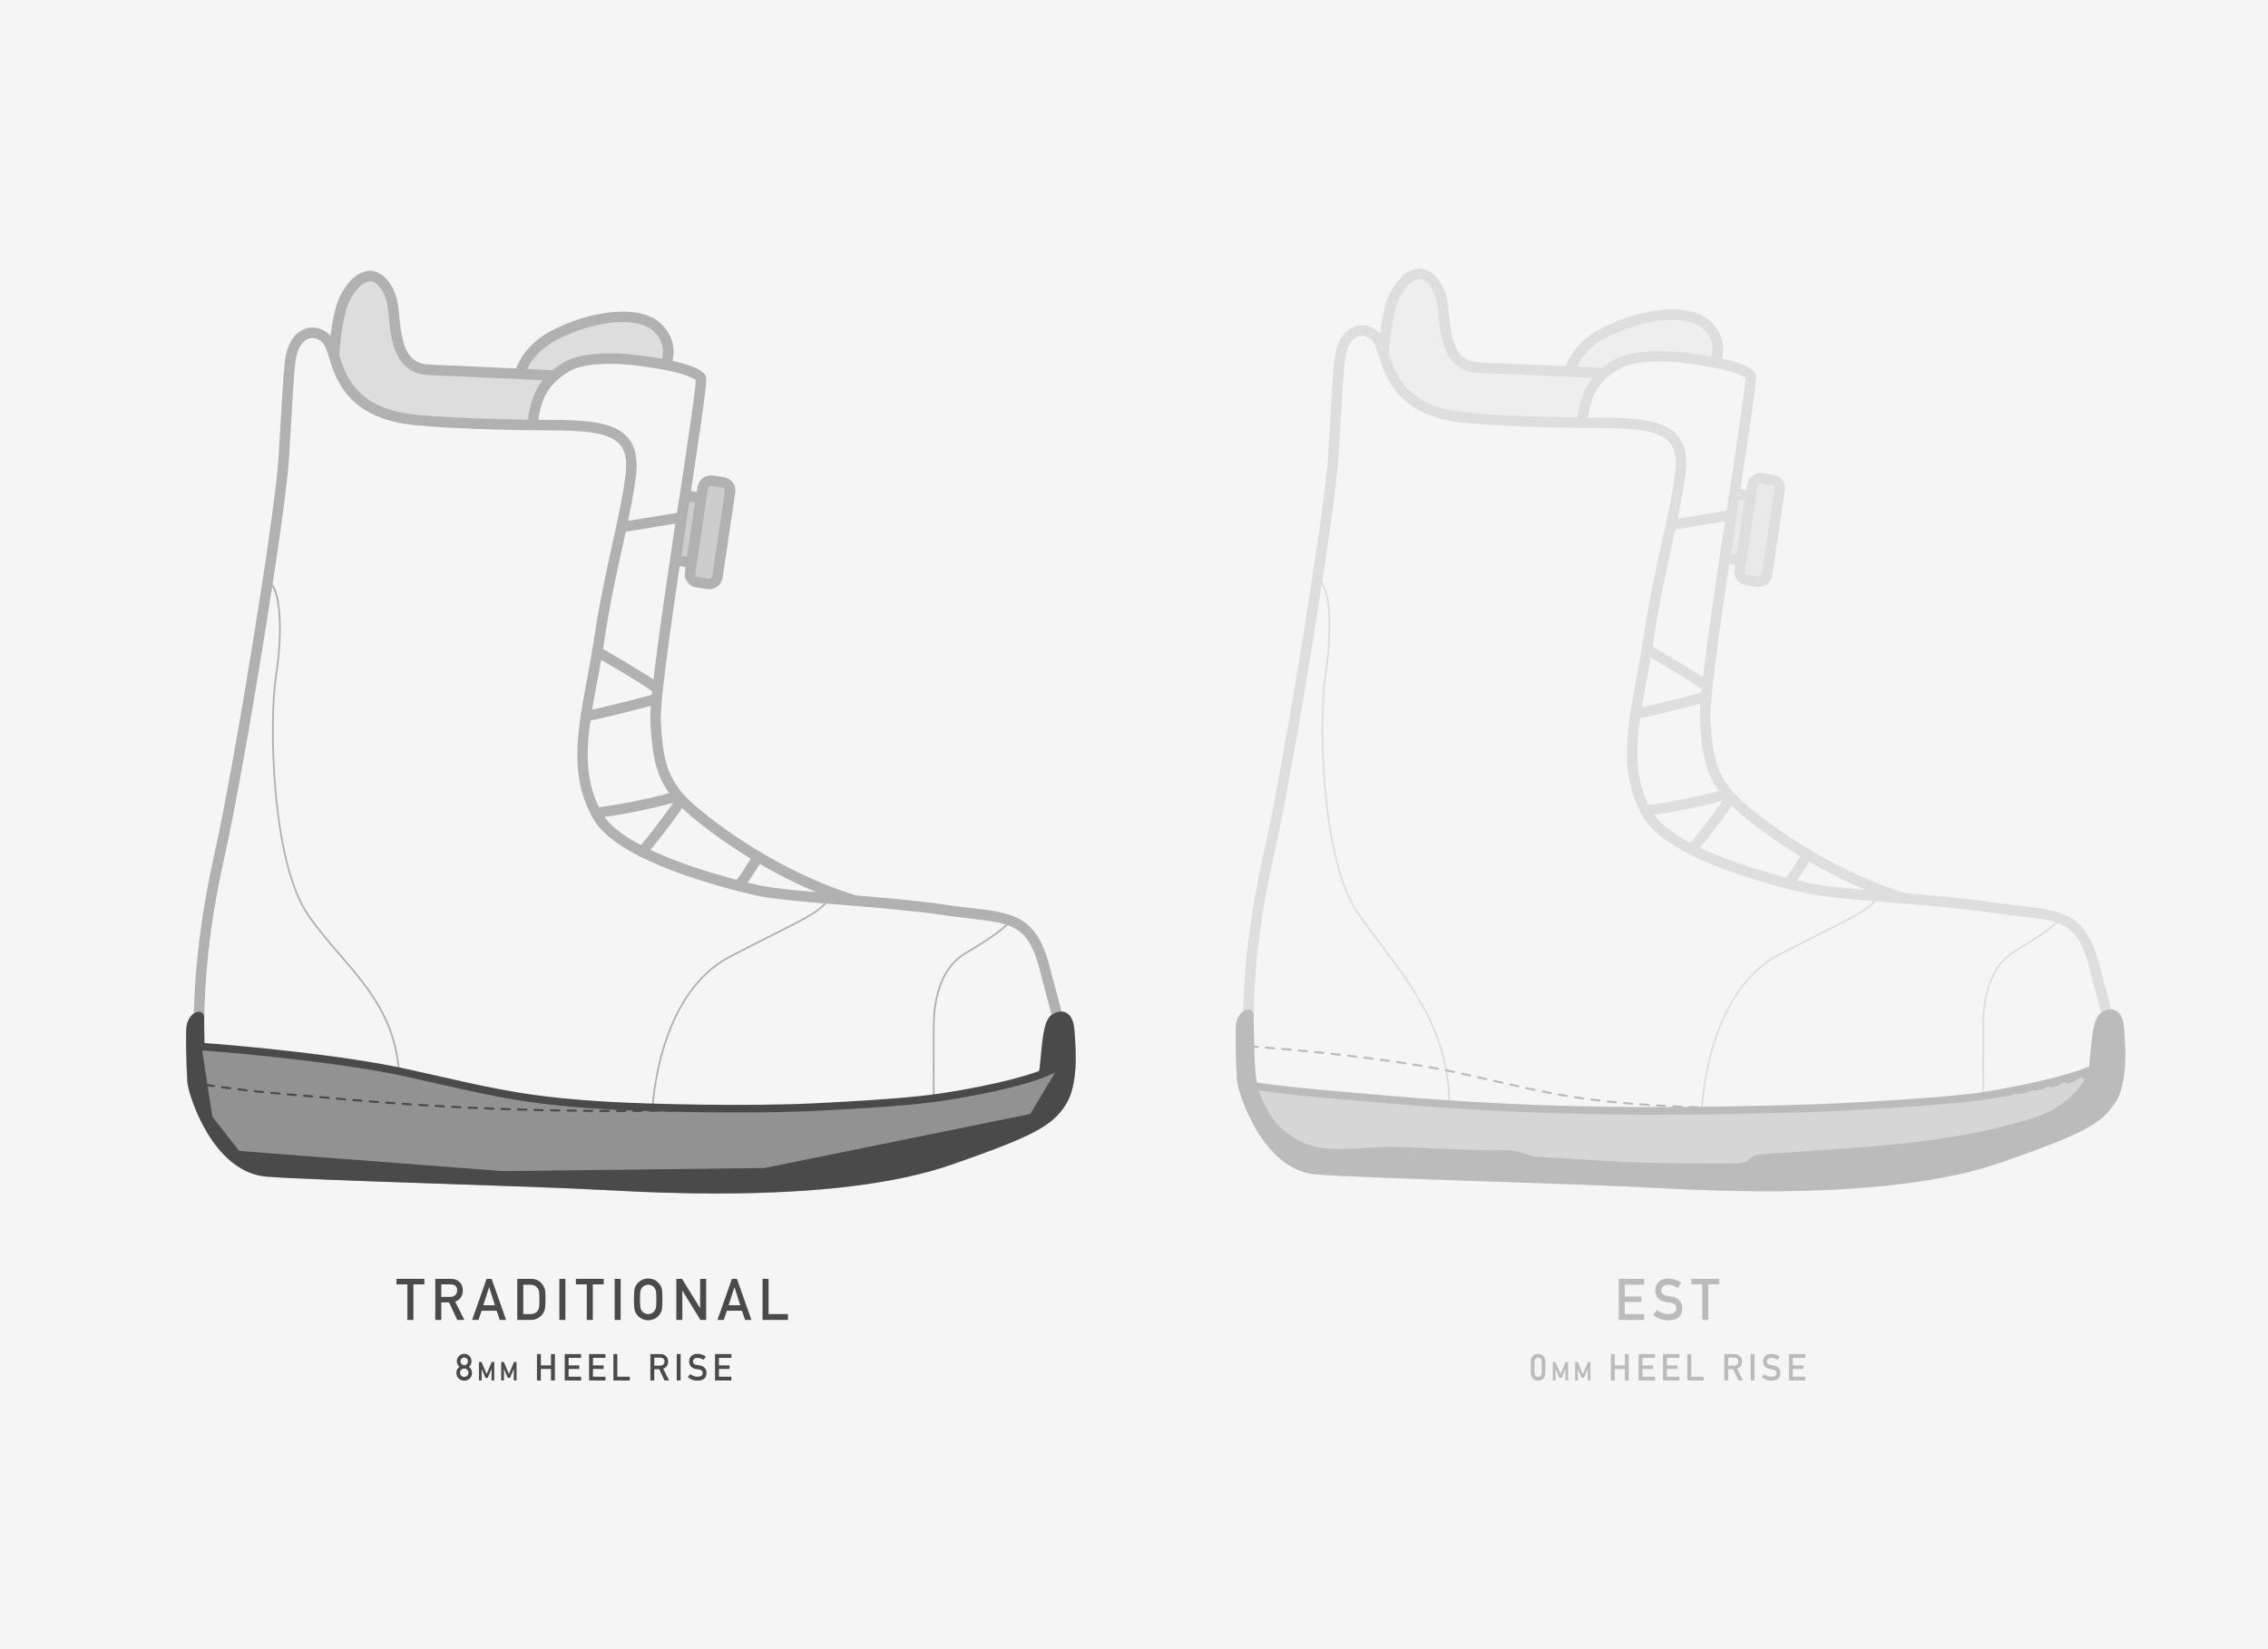 <?xml version="1.0" encoding="UTF-8"?><svg xmlns="http://www.w3.org/2000/svg" viewBox="0 0 1100 800"><defs><style>.cls-1{fill:#f5f5f5;}.cls-2{fill:#e4e4e4;}.cls-3{fill:#b9b8b8;}.cls-4{fill:#939292;}.cls-5{fill:#bbb;}.cls-6{fill:#d6d6d6;}.cls-7{fill:#4b4a4a;}.cls-8{opacity:.4;}</style></defs><g id="Background"><rect class="cls-1" width="1100" height="800"/></g><g id="Outlined_Artwork"><g id="Text"><g><path class="cls-7" d="M197.59,623.04h-5.29v-2.68h13.51v2.68h-5.3v17.26h-2.92v-17.26Z"/><path class="cls-7" d="M211.11,620.36h7.54c1.61,0,2.92,.44,3.94,1.31,1.22,.99,1.86,2.41,1.91,4.25-.04,2.71-1.28,4.55-3.73,5.52l4.47,8.85h-3.47l-4-8.52h-3.74v8.52h-2.92v-19.93Zm2.92,8.74h4.43c1.1-.02,1.92-.35,2.47-.99,.54-.59,.81-1.33,.81-2.19-.02-1.04-.34-1.79-.97-2.26-.5-.41-1.21-.62-2.15-.62h-4.59v6.06Z"/><path class="cls-7" d="M240.88,635.84h-7.32l-1.48,4.46h-3.1l7.02-19.93h2.45l7.02,19.93h-3.08l-1.5-4.46Zm-.83-2.68l-2.79-8.72h-.05l-2.79,8.72h5.64Z"/><path class="cls-7" d="M250.87,620.36h6.76c2.61,.02,4.57,1.14,5.88,3.36,.47,.75,.76,1.53,.89,2.35,.1,.82,.15,2.24,.15,4.25,0,2.14-.08,3.64-.23,4.48-.07,.43-.18,.81-.32,1.15-.15,.33-.33,.67-.54,1.03-.56,.94-1.35,1.71-2.36,2.32-1,.66-2.22,.98-3.67,.98h-6.56v-19.93Zm2.92,17.09h3.5c1.64,0,2.84-.58,3.58-1.74,.33-.43,.53-.97,.62-1.63,.08-.65,.12-1.86,.12-3.64s-.04-2.98-.12-3.73c-.11-.75-.36-1.36-.76-1.82-.81-1.16-1.96-1.72-3.45-1.69h-3.5v14.25Z"/><path class="cls-7" d="M271.3,620.36h2.92v19.93h-2.92v-19.93Z"/><path class="cls-7" d="M284.6,623.04h-5.29v-2.68h13.51v2.68h-5.3v17.26h-2.92v-17.26Z"/><path class="cls-7" d="M298.12,620.36h2.92v19.93h-2.92v-19.93Z"/><path class="cls-7" d="M307.48,630.33c0-2.32,.07-3.87,.2-4.66,.14-.79,.36-1.42,.65-1.9,.47-.92,1.22-1.73,2.25-2.45,1.01-.73,2.28-1.1,3.8-1.12,1.54,.02,2.81,.39,3.84,1.12,1.02,.72,1.75,1.54,2.2,2.46,.33,.48,.55,1.12,.67,1.9,.11,.78,.17,2.33,.17,4.65s-.06,3.82-.17,4.62c-.12,.8-.35,1.44-.67,1.93-.45,.92-1.18,1.73-2.2,2.43-1.02,.73-2.3,1.11-3.84,1.15-1.52-.04-2.78-.42-3.8-1.15-1.03-.7-1.78-1.51-2.25-2.43-.14-.3-.27-.59-.38-.86-.11-.28-.19-.64-.27-1.07-.13-.8-.2-2.34-.2-4.62Zm2.92,0c0,1.96,.07,3.29,.21,3.99,.12,.69,.38,1.26,.76,1.69,.31,.41,.72,.74,1.22,1,.5,.3,1.09,.45,1.78,.45s1.3-.15,1.82-.45c.49-.26,.88-.59,1.17-1,.38-.43,.64-.99,.78-1.69,.13-.69,.2-2.02,.2-3.99s-.07-3.3-.2-4.01c-.14-.68-.4-1.23-.78-1.66-.29-.41-.68-.75-1.17-1.03-.51-.26-1.12-.41-1.82-.42-.69,.02-1.28,.16-1.78,.42-.5,.27-.91,.62-1.22,1.03-.38,.43-.63,.98-.76,1.66-.14,.71-.21,2.05-.21,4.01Z"/><path class="cls-7" d="M328.02,620.36h2.76l8.74,14.17h.05v-14.17h2.92v19.93h-2.77l-8.73-14.17h-.05v14.17h-2.92v-19.93Z"/><path class="cls-7" d="M359.86,635.84h-7.32l-1.48,4.46h-3.1l7.02-19.93h2.45l7.02,19.93h-3.08l-1.5-4.46Zm-.83-2.68l-2.79-8.72h-.05l-2.79,8.72h5.64Z"/><path class="cls-7" d="M369.85,620.36h2.92v17.09h9.41v2.84h-12.33v-19.93Z"/></g><g><path class="cls-5" d="M785.1,620.36h12.33v2.84h-9.41v5.7h8.03v2.68h-8.03v5.87h9.41v2.84h-12.33v-19.93Z"/><path class="cls-5" d="M803.71,635.47c1.54,1.31,3.37,1.97,5.49,1.99,2.51-.04,3.78-.96,3.82-2.78,.02-1.49-.82-2.38-2.52-2.68-.78-.11-1.63-.23-2.56-.37-1.66-.28-2.92-.92-3.79-1.9-.89-1.01-1.34-2.24-1.34-3.69,0-1.74,.56-3.15,1.68-4.21,1.08-1.06,2.62-1.6,4.62-1.61,2.4,.05,4.48,.74,6.26,2.06l-1.63,2.48c-1.45-.99-3.04-1.5-4.78-1.54-.9,0-1.65,.23-2.25,.7-.63,.48-.95,1.2-.97,2.16,0,.58,.22,1.09,.65,1.56,.43,.47,1.13,.8,2.08,.99,.53,.09,1.25,.2,2.17,.31,1.81,.26,3.15,.93,4.01,2.01,.86,1.07,1.28,2.31,1.28,3.72-.1,3.81-2.35,5.75-6.77,5.8-2.86,0-5.31-.91-7.37-2.72l1.92-2.27Z"/><path class="cls-5" d="M825.61,623.04h-5.29v-2.68h13.51v2.68h-5.3v17.26h-2.92v-17.26Z"/></g><g><path class="cls-7" d="M221.34,665.92c.01-1.24,.52-2.2,1.51-2.88-.38-.33-.68-.72-.9-1.15-.25-.4-.38-.88-.38-1.44,.01-1.07,.36-1.95,1.05-2.65,.65-.69,1.48-1.04,2.51-1.05,1.04,.01,1.89,.36,2.55,1.05,.67,.7,1,1.58,1.01,2.65,0,.56-.11,1.04-.34,1.44-.24,.43-.55,.82-.93,1.15,1,.69,1.5,1.65,1.51,2.88-.01,1.15-.38,2.08-1.1,2.77-.73,.71-1.63,1.07-2.7,1.08-1.06-.01-1.95-.37-2.66-1.08-.75-.69-1.12-1.61-1.14-2.77Zm1.78-.02c.01,.59,.22,1.07,.62,1.45,.38,.39,.85,.59,1.4,.59s1.04-.2,1.43-.59c.39-.38,.59-.86,.6-1.45-.01-.6-.21-1.09-.6-1.46-.38-.37-.86-.56-1.43-.57-.55,.01-1.02,.2-1.4,.57-.4,.38-.61,.86-.62,1.46Zm.24-5.5c.01,.59,.2,1.05,.56,1.36,.35,.32,.76,.49,1.22,.49s.9-.16,1.25-.49c.35-.31,.53-.77,.54-1.36-.01-.61-.19-1.08-.54-1.39-.35-.3-.77-.45-1.25-.45s-.87,.15-1.22,.45c-.36,.31-.54,.78-.56,1.39Z"/><path class="cls-7" d="M232.31,660.69h1.24l2.49,5.85,2.44-5.85h1.24v8.97h-1.32v-5.59h-.03l-1.82,4.31h-1.1l-1.82-4.31h-.02v5.59h-1.32v-8.97Z"/><path class="cls-7" d="M243.12,660.69h1.24l2.49,5.85,2.44-5.85h1.24v8.97h-1.32v-5.59h-.03l-1.82,4.31h-1.1l-1.82-4.31h-.02v5.59h-1.32v-8.97Z"/><path class="cls-7" d="M267.24,664.06h-4.92v5.6h-1.88v-12.81h1.88v5.49h4.92v-5.49h1.88v12.81h-1.88v-5.6Z"/><path class="cls-7" d="M273.9,656.85h7.93v1.83h-6.05v3.67h5.16v1.72h-5.16v3.77h6.05v1.83h-7.93v-12.81Z"/><path class="cls-7" d="M285.71,656.85h7.93v1.83h-6.05v3.67h5.16v1.72h-5.16v3.77h6.05v1.83h-7.93v-12.81Z"/><path class="cls-7" d="M297.52,656.85h1.88v10.99h6.05v1.83h-7.93v-12.81Z"/><path class="cls-7" d="M315.45,656.85h4.85c1.03,0,1.88,.28,2.53,.84,.79,.64,1.2,1.55,1.23,2.73-.02,1.74-.82,2.92-2.4,3.55l2.87,5.69h-2.23l-2.57-5.48h-2.41v5.48h-1.88v-12.81Zm1.88,5.62h2.85c.71-.01,1.23-.22,1.59-.63,.35-.38,.52-.85,.52-1.41-.01-.67-.22-1.15-.62-1.45-.32-.26-.78-.4-1.38-.4h-2.95v3.9Z"/><path class="cls-7" d="M328.23,656.85h1.88v12.81h-1.88v-12.81Z"/><path class="cls-7" d="M334.82,666.56c.99,.84,2.16,1.27,3.53,1.28,1.61-.02,2.43-.62,2.45-1.79,.01-.96-.53-1.53-1.62-1.72-.5-.07-1.05-.15-1.64-.24-1.07-.18-1.88-.59-2.44-1.22-.57-.65-.86-1.44-.86-2.38,0-1.12,.36-2.02,1.08-2.71,.7-.68,1.69-1.03,2.97-1.04,1.54,.04,2.88,.48,4.02,1.32l-1.05,1.6c-.93-.63-1.96-.96-3.08-.99-.58,0-1.06,.15-1.45,.45-.4,.31-.61,.77-.62,1.39,0,.37,.14,.7,.42,1,.28,.31,.72,.52,1.34,.63,.34,.06,.81,.13,1.4,.2,1.16,.16,2.02,.6,2.58,1.29,.55,.69,.83,1.48,.83,2.39-.06,2.45-1.51,3.7-4.36,3.73-1.84,0-3.42-.58-4.74-1.75l1.23-1.46Z"/><path class="cls-7" d="M346.8,656.85h7.93v1.83h-6.05v3.67h5.16v1.72h-5.16v3.77h6.05v1.83h-7.93v-12.81Z"/></g><g><path class="cls-5" d="M742.47,660.42c.01-1.18,.38-2.09,1.1-2.73,.68-.63,1.48-.95,2.42-.95s1.79,.32,2.46,.95c.69,.64,1.04,1.55,1.06,2.73v5.65c-.02,1.18-.38,2.09-1.06,2.72-.68,.63-1.5,.96-2.46,.97-.94-.01-1.74-.33-2.42-.96-.72-.64-1.09-1.54-1.1-2.72v-5.66Zm5.27,.11c-.03-1.29-.62-1.94-1.75-1.96-1.14,.02-1.72,.68-1.75,1.96v5.44c.02,1.3,.6,1.95,1.75,1.96,1.14-.01,1.72-.67,1.75-1.96v-5.44Z"/><path class="cls-5" d="M753.16,660.69h1.24l2.49,5.85,2.44-5.85h1.24v8.97h-1.32v-5.59h-.03l-1.82,4.31h-1.1l-1.82-4.31h-.02v5.59h-1.32v-8.97Z"/><path class="cls-5" d="M763.97,660.69h1.24l2.49,5.85,2.44-5.85h1.24v8.97h-1.32v-5.59h-.03l-1.82,4.31h-1.1l-1.82-4.31h-.02v5.59h-1.32v-8.97Z"/><path class="cls-5" d="M788.09,664.06h-4.92v5.6h-1.88v-12.81h1.88v5.49h4.92v-5.49h1.88v12.81h-1.88v-5.6Z"/><path class="cls-5" d="M794.75,656.85h7.93v1.83h-6.05v3.67h5.16v1.72h-5.16v3.77h6.05v1.83h-7.93v-12.81Z"/><path class="cls-5" d="M806.56,656.85h7.93v1.83h-6.05v3.67h5.16v1.72h-5.16v3.77h6.05v1.83h-7.93v-12.81Z"/><path class="cls-5" d="M818.37,656.85h1.88v10.99h6.05v1.83h-7.93v-12.81Z"/><path class="cls-5" d="M836.3,656.85h4.85c1.03,0,1.88,.28,2.53,.84,.79,.64,1.2,1.55,1.23,2.73-.02,1.74-.82,2.92-2.4,3.55l2.87,5.69h-2.23l-2.57-5.48h-2.41v5.48h-1.88v-12.81Zm1.88,5.62h2.85c.71-.01,1.23-.22,1.59-.63,.35-.38,.52-.85,.52-1.41-.01-.67-.22-1.15-.62-1.45-.32-.27-.78-.4-1.38-.4h-2.95v3.9Z"/><path class="cls-5" d="M849.08,656.85h1.88v12.81h-1.88v-12.81Z"/><path class="cls-5" d="M855.67,666.56c.99,.84,2.16,1.27,3.53,1.28,1.61-.02,2.43-.62,2.45-1.79,.01-.96-.53-1.53-1.62-1.72-.5-.07-1.05-.15-1.64-.24-1.07-.18-1.88-.59-2.44-1.22-.57-.65-.86-1.44-.86-2.38,0-1.12,.36-2.02,1.08-2.71,.7-.68,1.69-1.03,2.97-1.04,1.54,.04,2.88,.48,4.02,1.32l-1.05,1.6c-.93-.63-1.96-.96-3.08-.99-.58,0-1.06,.15-1.45,.45-.4,.31-.61,.78-.62,1.39,0,.37,.14,.7,.42,1,.28,.31,.72,.52,1.34,.63,.34,.06,.81,.13,1.4,.2,1.16,.16,2.02,.6,2.58,1.29,.55,.69,.83,1.48,.83,2.39-.06,2.45-1.51,3.7-4.36,3.73-1.84,0-3.42-.58-4.74-1.75l1.23-1.46Z"/><path class="cls-5" d="M867.64,656.85h7.93v1.83h-6.05v3.67h5.16v1.72h-5.16v3.77h6.05v1.83h-7.93v-12.81Z"/></g></g><g id="Lines"><g class="cls-8"><g><path class="cls-3" d="M252.19,181.37s2.45-11.46,16.73-18.85c17.74-9.18,40.14-12.31,49.54-4,9.31,8.23,4.31,18.43,4.31,18.43l-5.8,19.73-67.4-3.46,2.62-11.85Z"/><path class="cls-7" d="M316.97,199.23s-.09,0-.13,0l-67.4-3.46c-.75-.04-1.44-.41-1.9-1-.45-.6-.62-1.36-.46-2.1l2.62-11.84c.14-.64,2.96-12.77,18.05-20.57,17.29-8.94,41.52-13.26,52.4-3.65,8.38,7.4,6.99,17.01,5.02,21.26l-5.75,19.54c-.32,1.09-1.32,1.83-2.45,1.83Zm-64.26-8.41l62.38,3.2,5.24-17.8c.04-.14,.09-.27,.16-.4,.16-.34,3.97-8.61-3.71-15.4-7.92-7-28.42-5.08-46.67,4.36-12.93,6.69-15.32,16.71-15.41,17.13l-2.49-.55,2.49,.55-1.97,8.9Zm-.52-9.46h0Z"/></g><g><path class="cls-3" d="M268.92,182.16s-44.05-2.1-61.14-2.79c-17.08-.69-15.7-21.7-17.31-31.39s-7.39-14.54-11.54-14.08c-4.15,.46-8.31,4.15-11.77,11.08s-4.85,22.39-5.28,27.3l-2.79,51.41,114.03,1.15-4.19-42.68Z"/><path class="cls-7" d="M273.11,227.4s-.02,0-.03,0l-114.03-1.15c-.7,0-1.36-.3-1.84-.81-.48-.51-.72-1.19-.69-1.88l2.79-51.41c.46-5.24,1.86-20.92,5.55-28.3,4.79-9.58,10.13-12.07,13.77-12.48,5.62-.61,12.52,5.26,14.34,16.2,.28,1.7,.48,3.71,.68,5.83,1.21,12.56,3.11,22.99,14.22,23.44,16.9,.68,60.71,2.77,61.15,2.79,1.27,.06,2.29,1.04,2.42,2.3l4.19,42.68c.07,.72-.17,1.44-.66,1.97-.48,.53-1.17,.83-1.88,.83Zm-111.34-6.23l108.52,1.1-3.7-37.66c-9.14-.43-44.22-2.09-58.91-2.68-16.46-.67-18.11-17.81-19.09-28.05-.2-2.03-.38-3.94-.63-5.48-1.36-8.18-6.04-12.26-8.74-11.96-3.37,.37-6.84,3.81-9.77,9.68-2.16,4.32-3.85,13.2-5.02,26.39l-2.64,48.66Z"/></g><g><path class="cls-1" d="M414.67,436.9c-43.12-13.19-80.08-42.93-86.55-51.55-6.46-8.62-9.23-15.7-10.16-35.7s23.8-164.04,21.95-166.35c-3.38-4.22-18.24-6.92-31.98-8.62-10.39-1.28-25.51-1.3-33.21,3.31-12.1,7.25-15.23,16.16-16.47,28.18l-14,210.5,175.2,36.24-4.78-16.01Z"/><path class="cls-7" d="M419.45,455.45c-.17,0-.34-.02-.52-.05l-175.2-36.24c-1.24-.26-2.11-1.39-2.02-2.66l14-210.5c1.77-17.34,8.35-24.6,17.7-30.19,8.1-4.86,23.31-5.07,34.83-3.65,25.87,3.19,31.6,6.98,33.66,9.55,1.23,1.54,1.48,1.85-7.58,61.8-6.39,42.24-14.34,94.81-13.82,106.02,.91,19.66,3.59,26.21,9.65,34.29,5.76,7.68,42.36,37.52,85.26,50.64,.81,.25,1.45,.89,1.69,1.7l4.78,16.01c.26,.86,.04,1.79-.56,2.45-.49,.53-1.17,.82-1.87,.82Zm-172.52-40.82l168.86,34.93-3.18-10.63c-43.02-13.53-79.74-43-86.53-52.05-6.59-8.79-9.7-16.24-10.66-37.11-.54-11.71,7.12-62.34,13.87-107.02,3.97-26.23,8.06-53.32,8.18-58.32-1.81-1.54-8.09-4.55-29.86-7.23-10.2-1.26-24.59-1.23-31.59,2.97-11.19,6.7-14.06,14.71-15.24,26.26l-13.85,208.2Zm90.53-230.76h0s0,0,0,0Z"/></g><g><path class="cls-1" d="M366.9,431.8c-16.31-3.69-65.56-16.59-76.64-35.37-14.68-24.87-5-50.64,.31-85.87,5.31-35.23,12.86-58.95,15.41-80.45,2.55-21.51-12.31-23.88-39.72-23.88-15.93,0-56.6-.92-70.29-3.26-31.27-5.36-32.2-27.82-35.89-35.83-3.87-8.39-17.54-9.05-19.39,8.62-.98,9.4-1.28,16.93-3.08,46.78-1.59,26.37-21.46,148.92-31.02,191.74-9.56,42.83-10.56,70.87-10.2,102.82,.28,25.31,47.53,32.38,72.39,33.49,24.86,1.11,182.93,0,215.43,0s71.39-6.12,98.16-17.24c26.77-11.12,33.97-18.59,33.14-26.88-.87-8.78-6.09-25.85-8.57-35.86-7.1-28.65-19.39-24.78-49.24-29.24-29.85-4.46-74.48-5.87-90.79-9.57Z"/><path class="cls-7" d="M228.37,553.63c-28.33,0-51.37-.12-59.71-.5-8-.36-28.51-1.83-46.11-7.8-18.91-6.41-28.57-15.9-28.7-28.2-.32-28.83,.23-58.44,10.26-103.41,9.7-43.45,29.38-165.05,30.96-191.34,.46-7.67,.83-13.87,1.13-19.01,.86-14.75,1.22-20.85,1.96-27.89,.97-9.25,5.32-15.4,11.64-16.44,5.11-.85,10.28,2.04,12.58,7.03,.69,1.5,1.26,3.33,1.91,5.45,3.04,9.85,7.64,24.75,32.1,28.93,13.14,2.25,52.62,3.22,69.86,3.22,19.84,0,31.79,1.35,38.11,8.47,3.74,4.21,5.09,10.18,4.13,18.25-1.25,10.57-3.67,21.54-6.47,34.23-2.92,13.25-6.23,28.28-8.95,46.3-1.08,7.16-2.32,13.86-3.53,20.34-4.66,25.05-8.33,44.83,2.9,63.86,4.4,7.45,16.52,15.14,35.08,22.26,16.56,6.35,33.44,10.45,39.93,11.92,8.29,1.88,24.61,3.2,41.89,4.6,16.06,1.3,34.27,2.78,48.72,4.93,4.73,.71,9.09,1.21,12.93,1.65,20.65,2.39,32.02,3.7,38.4,29.49,.69,2.8,1.61,6.18,2.58,9.76,2.53,9.35,5.4,19.95,6.05,26.47,1.05,10.54-8.36,18.54-34.7,29.48-25.49,10.59-64.4,17.44-99.13,17.44-8.28,0-24.49,.07-45.02,.16-33.33,.15-76.06,.33-110.82,.33ZM151.59,163.98c-.32,0-.64,.03-.96,.08-3.93,.65-6.7,5.12-7.42,11.96-.72,6.92-1.08,12.99-1.94,27.66-.3,5.14-.66,11.34-1.13,19.01-1.6,26.44-21.35,148.55-31.08,192.14-9.03,40.45-10.53,67.14-10.14,102.24,.23,20.56,37.83,29.54,69.96,30.98,18.46,.83,109.82,.42,170.28,.16,20.53-.09,36.75-.16,45.04-.16,34.11,0,72.26-6.69,97.18-17.05,28.7-11.93,32.14-18.72,31.59-24.28-.61-6.09-3.42-16.48-5.9-25.64-.98-3.61-1.9-7.01-2.6-9.86-5.54-22.36-13.3-23.26-34.05-25.66-3.88-.45-8.29-.96-13.1-1.68-14.28-2.13-32.4-3.6-48.38-4.89-18.22-1.48-33.96-2.75-42.6-4.71-15.35-3.48-66.36-16.38-78.26-36.55-12.2-20.67-8.17-42.31-3.52-67.37,1.2-6.44,2.43-13.1,3.5-20.17,2.74-18.19,6.07-33.31,9.01-46.64,2.77-12.56,5.16-23.41,6.38-33.74,.78-6.55-.17-11.22-2.88-14.28-5.03-5.66-16.39-6.76-34.31-6.76s-57.28-1-70.72-3.3c-27.53-4.72-32.9-22.07-36.1-32.45-.6-1.94-1.12-3.62-1.67-4.82-1.19-2.59-3.64-4.22-6.18-4.22Z"/></g><g><path class="cls-7" d="M97.88,526.56c1.56,8.31,7.39,18.8,11.88,22.94,4.72,4.35,12.45,10.73,25.85,11.43,13.4,.7,22.06-1.48,36.55-.79,14.49,.69,36.58,1.68,46.8,1.47,10.22-.21,11.74,2.94,17.13,3.19s39.59,2.65,54.69,2.96c15.11,.31,37.44,.59,44.12,.13,6.68-.46,5.33-4,10.55-4.31s11.67-.7,36.85-2.52c25.17-1.82,61.23-4.43,94.99-14.95,19.19-5.98,27.33-19.04,28.87-24.1,1.55-5.06,1.29-24.74,5.39-27.55,4.1-2.8,6.69-.57,7.08,5.89s2.3,24.66-3.9,34.28c-6.21,9.62-14.54,14.2-53.71,27.88-49.07,17.14-125.54,14.63-165.44,12.4-39.91-2.23-141.64-4.7-166.12-6.62-24.47-1.92-35.76-38.3-36.07-43.53-.62-10.25-.78-22.56-.51-25.87,.26-3.31,2.14-5.39,3.56-5.47,0,0-.11,24.84,1.45,33.15Z"/><path class="cls-7" d="M347.72,578.99c-16.26,0-33.7-.52-52.3-1.56-18.83-1.05-51.58-2.16-83.25-3.23-35.97-1.22-69.95-2.37-82.92-3.39-11.11-.87-21.16-8.4-29.08-21.76-5.84-9.85-9.13-20.79-9.33-24.14-.62-10.3-.78-22.77-.51-26.22,.34-4.27,2.89-7.63,5.94-7.81,.7-.03,1.39,.21,1.9,.69,.51,.48,.8,1.16,.8,1.86,0,.25-.09,24.69,1.41,32.67h0c1.47,7.82,7.08,17.83,11.11,21.55,5.39,4.97,12.49,10.14,24.25,10.76,6.48,.34,11.79,0,17.4-.38,5.74-.38,11.68-.77,19.14-.41,15.24,.73,36.66,1.66,46.63,1.47,6.63-.13,9.98,1.08,12.67,2.06,1.61,.59,2.88,1.05,4.63,1.13,1.47,.07,4.91,.29,9.67,.59,12.7,.8,33.96,2.15,44.96,2.37,16.31,.33,37.59,.57,43.89,.13,2.69-.18,3.47-.85,4.54-1.77,1.21-1.04,2.72-2.34,6.03-2.54,5.18-.31,11.62-.7,36.82-2.52,25.7-1.86,60.91-4.4,94.42-14.84,18.45-5.75,25.89-18.13,27.2-22.42,.46-1.51,.78-5.01,1.12-8.73,.97-10.67,1.86-17.84,5.27-20.17,3.15-2.15,5.49-1.78,6.9-1.09,2.47,1.21,3.87,4.21,4.15,8.93,.03,.55,.08,1.18,.13,1.89,.55,7.92,1.7,24.41-4.43,33.92-6.71,10.4-15.96,15.26-55.01,28.9-26.85,9.38-65.11,14.09-114.13,14.09Zm-240.95-28.9c5.5,7.99,13.11,14.88,22.88,15.65,12.85,1.01,46.78,2.16,82.69,3.38,31.7,1.07,64.48,2.18,83.37,3.24,74.01,4.13,129.34,.01,164.46-12.26,39.66-13.85,46.82-18.18,52.42-26.86,5.21-8.08,4.15-23.43,3.63-30.81-.05-.73-.1-1.38-.13-1.94-.2-3.38-1.04-4.53-1.31-4.67-.09-.04-.66-.05-1.79,.73-1.71,1.38-2.63,11.55-3.07,16.44-.38,4.16-.7,7.74-1.32,9.75-.05,.18-5.78,18.07-30.55,25.79-34.07,10.62-71.08,13.29-95.57,15.06-25.23,1.82-31.69,2.21-36.88,2.52-1.6,.1-2.08,.5-3.02,1.32-1.32,1.14-3.13,2.69-7.51,2.99-8.33,.57-38.4,0-44.34-.12-11.11-.23-32.44-1.57-45.18-2.38-4.56-.29-8.16-.52-9.59-.58-2.53-.12-4.36-.79-6.13-1.43-2.53-.92-5.14-1.86-10.83-1.76-10.12,.2-31.66-.74-46.97-1.47-7.17-.34-12.97,.04-18.57,.41-5.51,.36-11.22,.74-18,.38-15.19-.79-23.77-8.71-27.44-12.1-.41-.38-.83-.81-1.26-1.28Z"/></g><path class="cls-7" d="M316.39,539.49h-.01c-.23,0-.42-.2-.41-.44,.02-.56,1.99-56.62,37.81-75.3,9.51-4.96,16.87-8.66,22.78-11.64,16.28-8.19,20.65-10.39,25.5-16.49,.15-.18,.41-.21,.6-.07,.18,.15,.21,.41,.07,.59-4.97,6.24-9.38,8.46-25.79,16.72-5.91,2.97-13.26,6.67-22.77,11.63-35.37,18.44-37.34,74.01-37.35,74.57,0,.23-.19,.41-.42,.41Z"/><path class="cls-7" d="M452.86,531.87c-.23,0-.42-.19-.42-.42-.06-7.12-.04-15.78-.02-23.42,0-3.52,.02-6.84,.02-9.74,0-17.72,5.47-30.3,15.81-36.38,14.07-8.26,18.31-12.06,21.73-15.54,.16-.17,.43-.17,.6,0,.17,.16,.17,.43,0,.6-3.46,3.52-7.74,7.36-21.9,15.67-12.72,7.47-15.4,23.51-15.4,35.64,0,2.9,0,6.22-.02,9.74-.02,7.64-.04,16.29,.02,23.41,0,.23-.19,.43-.42,.43h0Z"/><g><rect class="cls-4" x="337.68" y="233.3" width="13.42" height="49.8" rx="4.04" ry="4.04" transform="translate(41.58 -47.7) rotate(8.43)"/><path class="cls-7" d="M343.98,285.82c-.32,0-.64-.02-.97-.07h0l-5.29-.78c-1.74-.26-3.27-1.18-4.32-2.59-1.05-1.41-1.48-3.15-1.22-4.88l6.12-41.28c.26-1.74,1.18-3.27,2.59-4.32,1.41-1.05,3.14-1.48,4.88-1.22l5.29,.78c1.74,.26,3.27,1.18,4.32,2.59,1.05,1.41,1.48,3.15,1.22,4.88l-6.12,41.28c-.48,3.26-3.3,5.61-6.5,5.61Zm-.22-5.1c.81,.12,1.58-.44,1.7-1.26l6.12-41.28c.06-.39-.04-.79-.28-1.11-.24-.32-.59-.53-.98-.59l-5.29-.78c-.39-.06-.79,.04-1.11,.28-.32,.24-.53,.59-.59,.98l-6.12,41.28c-.06,.39,.04,.79,.28,1.11,.24,.32,.59,.53,.98,.59l5.29,.78Z"/></g><g><rect class="cls-4" x="329.9" y="240.77" width="7.8" height="31.74" rx="2.48" ry="2.48" transform="translate(41.23 -46.17) rotate(8.43)"/><path class="cls-7" d="M333.25,275.11c-.25,0-.5-.02-.75-.06l-2.82-.42c-2.74-.41-4.63-2.96-4.23-5.7l3.93-26.5c.2-1.33,.9-2.5,1.97-3.29,1.08-.8,2.4-1.13,3.73-.93l2.82,.42c2.74,.41,4.63,2.96,4.23,5.7l-3.93,26.5c-.2,1.33-.9,2.5-1.97,3.29-.87,.65-1.91,.99-2.98,.99Zm0-5.08h0s0,0,0,0Zm1.09-26.78l-3.85,26.44,2.7,.34,3.92-26.43-2.76-.34Z"/></g><path class="cls-7" d="M301.38,258.24c-1.21,0-2.27-.88-2.47-2.11-.22-1.37,.71-2.66,2.07-2.88l28.97-4.71c1.37-.22,2.66,.71,2.88,2.07,.22,1.37-.71,2.66-2.07,2.88l-28.97,4.71c-.14,.02-.27,.03-.41,.03Z"/><path class="cls-7" d="M318.92,336.62c-.54,0-1.09-.18-1.55-.54-5.45-4.3-28.69-17.66-28.93-17.8-1.2-.69-1.62-2.22-.93-3.43,.69-1.2,2.22-1.62,3.43-.93,.97,.56,23.79,13.69,29.53,18.21,1.09,.86,1.28,2.44,.42,3.52-.5,.63-1.23,.96-1.97,.96Z"/><path class="cls-7" d="M284.16,349.88c-1.18,0-2.23-.84-2.46-2.04-.26-1.36,.64-2.68,2-2.93,12.58-2.38,33.88-8.23,34.09-8.29,1.34-.37,2.72,.42,3.09,1.75,.37,1.34-.42,2.72-1.75,3.09-.22,.06-21.71,5.96-34.49,8.38-.16,.03-.32,.04-.47,.04Z"/><path class="cls-7" d="M289.03,396.74c-1.32,0-2.42-1.02-2.5-2.36-.08-1.38,.97-2.57,2.35-2.66,3.7-.23,22.53-3.05,39.2-7.96,1.33-.39,2.72,.37,3.12,1.7,.39,1.33-.37,2.72-1.7,3.12-16.88,4.97-35.92,7.88-40.3,8.15-.05,0-.1,0-.16,0Z"/><path class="cls-7" d="M311.28,415.55c-.69,0-1.37-.28-1.87-.84-.92-1.03-.84-2.62,.2-3.54,3.47-3.1,17.59-22.32,18.53-24.21,.53-1.28,1.99-1.86,3.27-1.33,1.28,.53,1.88,2.03,1.35,3.31-1.07,2.58-16.2,22.75-19.79,25.97-.48,.43-1.08,.64-1.67,.64Z"/><path class="cls-7" d="M358.27,432.21c-.57,0-1.14-.19-1.61-.59-1.06-.89-1.2-2.47-.31-3.54,2.52-3,6.48-9.43,8.39-12.51,.32-.52,.58-.95,.78-1.25,.74-1.17,2.29-1.53,3.46-.79,1.17,.74,1.53,2.28,.79,3.46-.19,.3-.44,.72-.76,1.22-1.97,3.19-6.06,9.82-8.81,13.11-.5,.59-1.21,.9-1.92,.9Z"/><path class="cls-7" d="M193.81,527.51c-.23,0-.42-.19-.42-.42,0-30.21-14.03-46.49-28.89-63.71-5.16-5.98-10.49-12.16-15.23-19-18.09-26.06-19.27-94.65-15.77-116.95,3.53-22.48,1.76-43.4-3.79-44.78-.23-.06-.37-.29-.31-.51s.29-.36,.51-.31c6.9,1.71,7.67,25.07,4.42,45.74-3.49,22.2-2.33,90.46,15.63,116.34,4.72,6.8,10.04,12.97,15.18,18.93,14.96,17.35,29.1,33.74,29.1,64.27,0,.23-.19,.42-.42,.42Z"/></g><g><g><path class="cls-7" d="M97.93,526.53c1.56,8.31,7.39,18.8,11.88,22.94,4.72,4.35,12.45,10.72,25.84,11.42,13.39,.7,22.05-1.48,36.54-.79,14.49,.69,36.57,1.68,46.79,1.47s11.74,2.94,17.13,3.19c5.39,.25,39.58,2.65,54.68,2.96,15.1,.31,37.43,.59,44.11,.13,6.68-.46,5.33-4,10.55-4.31s11.67-.7,36.84-2.52c25.17-1.82,61.22-4.43,94.97-14.95,19.18-5.98,27.32-19.04,28.86-24.1,1.55-5.06,1.29-24.74,5.38-27.54,4.1-2.8,6.69-.57,7.08,5.88,.39,6.45,2.3,24.65-3.9,34.27-6.2,9.62-14.54,14.19-53.7,27.87-49.05,17.14-125.5,14.62-165.4,12.4-39.9-2.23-141.61-4.69-166.07-6.62-24.47-1.92-35.75-38.29-36.06-43.51-.62-10.25-.78-22.55-.51-25.86s2.14-5.39,3.56-5.47c0,0-.11,24.83,1.45,33.15Z"/><path class="cls-7" d="M347.71,578.94c-16.25,0-33.68-.52-52.28-1.56-18.82-1.05-51.57-2.16-83.23-3.23-35.97-1.22-69.94-2.37-82.9-3.39-11.1-.87-21.16-8.4-29.08-21.76-5.83-9.84-9.12-20.78-9.32-24.14-.62-10.3-.78-22.76-.51-26.22,.34-4.27,2.89-7.62,5.94-7.81,.7-.05,1.39,.21,1.9,.69,.51,.48,.8,1.16,.8,1.86,0,.25-.09,24.69,1.41,32.67,1.47,7.82,7.07,17.82,11.1,21.54,5.39,4.97,12.48,10.14,24.25,10.75,6.48,.34,11.78-.01,17.39-.38,5.74-.38,11.68-.77,19.14-.41,15.25,.73,36.67,1.67,46.61,1.46,6.63-.13,9.98,1.08,12.67,2.06,1.61,.58,2.87,1.05,4.63,1.13,1.46,.07,4.9,.29,9.66,.59,12.7,.8,33.95,2.15,44.95,2.37,16.29,.33,37.56,.57,43.88,.13,2.69-.18,3.47-.85,4.54-1.77,1.21-1.04,2.72-2.34,6.03-2.54,5.23-.31,11.7-.7,36.81-2.52,25.7-1.86,60.9-4.4,94.39-14.84,18.44-5.75,25.88-18.13,27.19-22.42,.46-1.51,.78-5.01,1.12-8.72,.97-10.67,1.86-17.84,5.27-20.17,3.15-2.15,5.49-1.78,6.9-1.09,2.47,1.21,3.87,4.21,4.15,8.92,.03,.55,.08,1.18,.13,1.89,.55,7.92,1.7,24.41-4.43,33.91-6.7,10.39-15.96,15.25-55,28.89-26.84,9.38-65.1,14.09-114.1,14.09Zm-240.88-28.89c5.5,7.98,13.1,14.88,22.87,15.65,12.85,1.01,46.77,2.16,82.67,3.37,31.69,1.07,64.46,2.18,83.34,3.24,73.99,4.13,129.31,0,164.42-12.26,39.65-13.85,46.8-18.17,52.4-26.85,5.21-8.08,4.14-23.43,3.63-30.8-.05-.73-.1-1.38-.13-1.94-.2-3.38-1.04-4.53-1.31-4.67-.09-.04-.66-.05-1.79,.73-1.71,1.38-2.63,11.55-3.07,16.43-.38,4.15-.7,7.74-1.32,9.75-.05,.18-5.78,18.07-30.54,25.78-34.05,10.61-71.06,13.29-95.54,15.06-25.14,1.82-31.63,2.21-36.84,2.52-1.63,.1-2.1,.51-3.05,1.32-1.32,1.14-3.13,2.69-7.5,2.99-8.36,.57-38.4,0-44.33-.12-11.11-.23-32.43-1.57-45.17-2.38-4.55-.29-8.15-.52-9.58-.58-2.53-.12-4.36-.79-6.13-1.43-2.53-.92-5.14-1.88-10.82-1.76-10.1,.21-31.64-.74-46.96-1.47-7.17-.34-12.97,.04-18.57,.41-5.51,.36-11.21,.73-17.99,.38-15.18-.79-23.77-8.71-27.43-12.09-.41-.38-.83-.81-1.27-1.28Zm-9.98-54.17s0,0,0,0c0,0,0,0,0,0Z"/></g><g><g><path class="cls-4" d="M95.86,507.58c25.17,1.76,71.66,6.39,100.4,12.66,38.75,8.45,54.46,13.67,100.68,16.18,18.48,1.01,66.06,2.27,99.72,.56,37.18-1.89,52.33-3.43,64.92-5.53,44.72-7.48,51.99-14.49,51.99-14.49h2.31l-15.01,25.09-129.85,26.42-127.52,1.49-128.46-9.84-13.85-17.69-5.32-34.85Z"/><path class="cls-7" d="M243.49,571.82s-.1,0-.14,0l-128.46-9.84c-.52-.04-1-.3-1.32-.71l-13.85-17.69c-.2-.25-.33-.55-.37-.87l-5.32-34.85c-.09-.56,.09-1.13,.47-1.54,.38-.42,.93-.63,1.5-.6,21.62,1.51,70.48,6.12,100.67,12.7,6.67,1.46,12.55,2.79,18.23,4.08,26.52,6.02,44.04,9.99,82.15,12.07,16.73,.91,65.01,2.32,99.52,.56,38.21-1.95,52.66-3.49,64.71-5.51,42.87-7.17,50.95-13.96,51.03-14.02,.34-.3,.81-.49,1.26-.49h2.31c.67,0,1.29,.36,1.62,.94,.33,.58,.32,1.3-.02,1.87l-15.01,25.09c-.27,.45-.71,.76-1.23,.87l-129.85,26.42c-.11,.02-.23,.04-.35,.04l-127.52,1.49h-.02Zm-127.5-13.5l127.56,9.77,127.27-1.49,128.87-26.22,12.01-20.07c-5.25,2.71-18.41,7.71-49.8,12.96-12.18,2.04-26.75,3.6-65.14,5.55-34.66,1.76-83.12,.36-99.91-.56-38.43-2.09-56.07-6.09-82.77-12.15-5.68-1.29-11.55-2.62-18.2-4.07-28.94-6.31-75.28-10.8-97.81-12.46l4.9,32.06,13.04,16.66Z"/></g><path class="cls-7" d="M299.25,539.4c-.28,0-.5-.22-.5-.5s.22-.5,.5-.5c1.35,0,2.68,0,4,0,.27,.04,.5,.22,.5,.5s-.22,.5-.5,.5c-1.32,0-2.65,0-4,0Zm-4,0h-4c-.28-.01-.5-.24-.5-.52,0-.28,.22-.5,.5-.5h4c.28,.01,.5,.24,.5,.51,0,.28-.22,.5-.5,.5Zm12-.02c-.27,0-.5-.22-.5-.5,0-.28,.22-.5,.5-.5l4-.02h0c.27,0,.5,.22,.5,.5,0,.28-.22,.5-.5,.5l-4,.02h0Zm-20-.02h0c-1.32,0-2.66-.02-4-.03-.28,0-.5-.23-.5-.5,0-.28,.21-.54,.5-.5,1.34,.01,2.68,.02,4,.03,.28,0,.5,.23,.5,.5s-.23,.5-.5,.5Zm28-.04c-.27,0-.5-.22-.5-.5,0-.28,.22-.5,.5-.5l4-.04h0c.27,0,.5,.22,.5,.49,0,.28-.22,.5-.49,.51l-4,.04h0Zm-36-.04h0c-1.32-.02-2.66-.03-4-.05-.28,0-.5-.23-.49-.51,0-.28,.22-.47,.51-.49,1.34,.02,2.68,.04,4,.05,.28,0,.5,.23,.49,.51,0,.27-.23,.49-.5,.49Zm44-.05c-.27,0-.5-.22-.5-.49,0-.28,.22-.5,.49-.51l4-.06c.28,0,.5,.22,.51,.49,0,.28-.22,.5-.49,.51l-4,.06h0Zm-52-.06h0c-1.32-.02-2.66-.05-4-.07-.28,0-.5-.23-.49-.51s.25-.46,.51-.49c1.34,.03,2.67,.05,4,.07,.28,0,.5,.23,.49,.51,0,.27-.23,.49-.5,.49Zm60-.06c-.27,0-.49-.22-.5-.49,0-.28,.22-.5,.49-.51,1.36-.02,2.69-.05,4-.07,.27-.02,.5,.21,.51,.49s-.21,.5-.49,.51c-1.31,.03-2.64,.05-4,.07h0Zm-68-.1h-.01l-4-.09c-.28,0-.49-.24-.49-.51,0-.28,.24-.49,.51-.49l4,.09c.28,0,.49,.24,.49,.51,0,.27-.23,.49-.5,.49Zm76-.06c-.27,0-.49-.22-.5-.49,0-.28,.21-.5,.49-.51l4-.09c.27,.04,.5,.21,.51,.49,0,.28-.21,.51-.49,.51l-4,.09h-.01Zm-84-.14h-.01l-4-.12c-.28,0-.49-.24-.48-.51,0-.28,.24-.52,.51-.49l4,.12c.28,0,.49,.24,.49,.51,0,.27-.23,.49-.5,.49Zm91.99-.03c-.27,0-.49-.22-.5-.49,0-.28,.21-.5,.49-.51l4-.09c.28,0,.51,.21,.51,.49,0,.28-.21,.5-.49,.51l-4,.09h-.01Zm8-.19c-.27,0-.49-.22-.5-.49,0-.28,.21-.5,.49-.51l4-.09c.26-.02,.5,.21,.51,.49,0,.28-.21,.5-.49,.51l-4,.09h-.01Zm-107.99-.02h-.02c-1.33-.04-2.66-.09-4-.14-.28,0-.49-.24-.48-.52,0-.28,.24-.5,.52-.48,1.34,.05,2.67,.09,4,.14,.28,0,.49,.24,.48,.52,0,.27-.23,.48-.5,.48Zm115.99-.16c-.27,0-.49-.22-.5-.49,0-.28,.21-.5,.49-.51l4-.1c.28,.03,.51,.21,.51,.49,0,.28-.21,.51-.49,.51l-4,.1h-.01Zm-123.98-.12h-.02c-1.33-.05-2.66-.1-4-.16-.28-.01-.49-.24-.48-.52,.01-.28,.25-.48,.52-.48,1.34,.05,2.67,.11,4,.16,.28,.01,.49,.24,.48,.52-.01,.27-.23,.48-.5,.48Zm131.99-.07c-.27,0-.49-.21-.5-.49,0-.28,.21-.51,.49-.51l4-.11c.28-.02,.51,.21,.51,.49,0,.28-.21,.51-.49,.51l-4,.11h-.01Zm8.01-.22c-.27,0-.49-.21-.5-.49,0-.28,.21-.51,.48-.51l4-.12c.27,0,.51,.21,.52,.48,0,.28-.21,.51-.48,.52l-4,.12h-.02Zm-147.99-.03h-.02c-1.33-.06-2.66-.12-4-.18-.28-.01-.49-.25-.48-.52,.01-.28,.25-.5,.52-.48,1.34,.06,2.67,.12,3.99,.18,.28,.01,.49,.25,.48,.52-.01,.27-.23,.48-.5,.48Zm155.99-.22c-.27,0-.49-.21-.5-.48,0-.28,.21-.51,.48-.52l3.99-.13c.27,.01,.51,.21,.52,.48,0,.28-.21,.51-.48,.52l-3.99,.13h-.02Zm-163.99-.15s-.02,0-.02,0c-1.33-.06-2.66-.13-4-.2-.28-.01-.49-.25-.47-.52,.01-.28,.25-.5,.53-.47,1.34,.07,2.67,.14,3.99,.2,.28,.01,.49,.25,.48,.52-.01,.27-.23,.48-.5,.48Zm171.98-.12c-.27,0-.49-.21-.5-.48,0-.28,.21-.51,.48-.52l4-.15c.27,0,.51,.21,.52,.48,.01,.28-.21,.51-.48,.52l-4.01,.15h-.02Zm-179.97-.29s-.02,0-.03,0l-4-.22c-.28-.02-.49-.25-.47-.53,.02-.28,.25-.49,.53-.47l3.99,.22c.28,.01,.49,.25,.47,.53-.01,.27-.24,.47-.5,.47Zm187.98,0c-.27,0-.49-.21-.5-.48-.01-.28,.2-.51,.48-.52l4-.16c.28,0,.51,.2,.52,.48,.01,.28-.2,.51-.48,.52-1.33,.05-2.66,.11-4,.16h-.02Zm8-.33c-.27,0-.49-.21-.5-.48-.01-.28,.2-.51,.48-.52l4-.17c.28,.01,.51,.2,.52,.48,.01,.28-.2,.51-.48,.52l-4,.17h-.02Zm-203.97-.12s-.02,0-.03,0c-1.33-.08-2.66-.16-3.99-.25-.28-.02-.48-.25-.47-.53,.02-.28,.25-.49,.53-.47,1.34,.08,2.67,.17,3.99,.25,.28,.02,.49,.25,.47,.53-.02,.27-.24,.47-.5,.47Zm211.97-.24c-.27,0-.49-.21-.5-.48-.01-.28,.2-.51,.48-.52l4-.19c.27-.05,.51,.2,.52,.47,.01,.28-.2,.51-.47,.52l-4,.19s-.02,0-.02,0Zm-219.96-.27s-.02,0-.03,0c-1.33-.09-2.66-.18-3.99-.27-.28-.02-.48-.26-.46-.53,.02-.28,.26-.49,.53-.46,1.33,.09,2.66,.18,3.99,.27,.28,.02,.48,.26,.47,.53-.02,.26-.24,.47-.5,.47Zm227.95-.13c-.26,0-.48-.21-.5-.47-.01-.28,.2-.51,.47-.53,1.36-.07,2.69-.14,4-.22,.27-.03,.51,.2,.53,.47,.02,.28-.2,.51-.47,.53-1.31,.07-2.64,.14-4,.22,0,0-.02,0-.03,0Zm-235.94-.42s-.02,0-.04,0c-1.33-.09-2.66-.19-3.99-.29-.28-.02-.48-.26-.46-.54,.02-.28,.26-.48,.54-.46,1.33,.1,2.66,.2,3.99,.29,.28,.02,.48,.26,.46,.54-.02,.26-.24,.46-.5,.46Zm243.93-.03c-.26,0-.48-.21-.5-.47-.02-.28,.19-.51,.47-.53,1.37-.08,2.7-.16,3.99-.25,.28-.03,.51,.19,.53,.47,.02,.28-.19,.51-.47,.53-1.29,.08-2.63,.17-4,.25-.01,0-.02,0-.03,0Zm7.99-.51c-.26,0-.48-.2-.5-.46-.02-.28,.19-.51,.46-.53,1.39-.1,2.73-.2,3.99-.3,.28-.03,.52,.18,.54,.46,.02,.28-.18,.52-.46,.54-1.27,.1-2.6,.2-4,.3-.01,0-.02,0-.04,0Zm-259.91-.05s-.03,0-.04,0l-3.99-.31c-.28-.02-.48-.26-.46-.54s.26-.48,.54-.46l3.99,.31c.28,.02,.48,.26,.46,.54-.02,.26-.24,.46-.5,.46Zm267.89-.59c-.26,0-.47-.19-.5-.45-.03-.28,.18-.52,.45-.54,1.46-.13,2.79-.27,3.97-.41,.27-.03,.52,.17,.55,.44s-.16,.52-.44,.55c-1.19,.14-2.53,.27-4,.41-.02,0-.03,0-.05,0Zm-275.87-.05s-.03,0-.04,0l-3.99-.34c-.28-.02-.48-.27-.46-.54s.27-.47,.54-.46l3.98,.34c.28,.02,.48,.26,.46,.54-.02,.26-.24,.46-.5,.46Zm-7.97-.68s-.03,0-.05,0l-3.98-.36c-.28-.02-.48-.27-.45-.54,.02-.27,.27-.47,.54-.45l3.98,.36c.28,.02,.48,.27,.45,.54-.02,.26-.24,.46-.5,.46Zm291.79-.23c-.24,0-.45-.17-.49-.42-.05-.27,.14-.53,.41-.58,1.34-.23,2.66-.45,3.94-.68,.27-.04,.53,.13,.58,.4,.05,.27-.13,.53-.4,.58-1.28,.23-2.6,.46-3.94,.68-.03,0-.06,0-.08,0Zm-299.76-.48s-.03,0-.04,0l-3.98-.35c-.28-.02-.48-.27-.45-.54,.02-.28,.26-.48,.54-.46l3.98,.35c.28,.02,.48,.27,.45,.54-.02,.26-.24,.46-.5,.46Zm-7.96-.69s-.03,0-.04,0l-3.98-.34c-.28-.02-.48-.27-.46-.54,.02-.28,.27-.46,.54-.46l3.98,.34c.28,.02,.48,.27,.46,.54-.02,.26-.24,.46-.5,.46Zm315.59-.23c-.24,0-.45-.17-.49-.41-.05-.27,.13-.53,.4-.58,1.34-.25,2.65-.5,3.92-.75,.27-.06,.53,.12,.59,.39,.05,.27-.12,.53-.39,.59-1.27,.25-2.58,.5-3.93,.76-.03,0-.06,0-.09,0Zm-323.56-.45s-.03,0-.04,0l-3.98-.35c-.28-.02-.48-.27-.45-.54,.02-.27,.27-.47,.54-.45l3.98,.35c.28,.02,.48,.27,.46,.54-.02,.26-.24,.46-.5,.46Zm-7.96-.7s-.03,0-.05,0c-1.35-.12-2.67-.24-3.98-.37-.28-.03-.48-.27-.45-.54,.03-.28,.27-.47,.54-.45,1.31,.12,2.63,.25,3.98,.37,.28,.02,.48,.27,.45,.54-.02,.26-.24,.46-.5,.46Zm339.36-.4c-.23,0-.44-.16-.49-.4-.06-.27,.12-.54,.39-.59,1.35-.28,2.65-.56,3.9-.84,.27-.06,.54,.11,.6,.38,.06,.27-.11,.54-.38,.6-1.26,.28-2.56,.56-3.91,.85-.03,0-.07,.01-.1,.01Zm-347.32-.35s-.03,0-.05,0c-1.33-.13-2.66-.27-3.98-.41-.27-.03-.47-.28-.44-.55s.28-.47,.55-.44c1.32,.14,2.64,.28,3.97,.41,.27,.03,.48,.27,.45,.55-.03,.26-.24,.45-.5,.45Zm-7.95-.85s-.04,0-.06,0c-1.31-.15-2.64-.31-3.97-.47-.27-.03-.47-.28-.44-.56,.03-.27,.28-.47,.56-.44,1.33,.16,2.65,.32,3.97,.47,.27,.03,.47,.28,.44,.55-.03,.25-.25,.44-.5,.44Zm363.07-.55c-.23,0-.43-.15-.49-.38-.06-.27,.1-.54,.37-.6,1.35-.32,2.64-.64,3.87-.96,.27-.07,.54,.09,.61,.36,.07,.27-.09,.54-.36,.61-1.24,.32-2.54,.64-3.89,.96-.04,0-.08,.01-.12,.01Zm-371.01-.42s-.04,0-.06,0c-1.3-.17-2.62-.34-3.97-.53-.27-.04-.46-.29-.43-.56,.04-.27,.29-.47,.56-.43,1.34,.18,2.66,.36,3.96,.53,.27,.04,.47,.29,.43,.56-.03,.25-.25,.44-.5,.44Zm-7.92-1.09s-.05,0-.07,0c-1.29-.19-2.61-.38-3.96-.59-.27-.04-.46-.3-.42-.57,.04-.27,.3-.46,.57-.42,1.35,.2,2.66,.4,3.95,.58,.27,.04,.46,.29,.42,.57-.04,.25-.25,.43-.49,.43Zm386.67-.47c-.22,0-.42-.15-.48-.37-.07-.27,.08-.54,.35-.62,1.35-.37,2.63-.74,3.83-1.1,.26-.08,.54,.07,.62,.33s-.07,.54-.34,.62c-1.21,.36-2.49,.73-3.85,1.11-.04,.01-.09,.02-.13,.02Zm7.66-2.3c-.21,0-.41-.13-.47-.34-.09-.26,.06-.54,.32-.63,1.32-.43,2.58-.87,3.76-1.31,.26-.09,.55,.04,.64,.3,.1,.26-.04,.55-.3,.64-1.19,.44-2.46,.88-3.79,1.32-.05,.02-.1,.03-.16,.03Zm7.5-2.77c-.2,0-.38-.12-.46-.31-.11-.25,.01-.55,.27-.65,1.33-.56,2.54-1.11,3.6-1.65,.25-.13,.55-.03,.67,.22,.13,.25,.03,.55-.22,.67-1.08,.55-2.31,1.12-3.66,1.68-.06,.03-.13,.04-.19,.04Z"/></g></g><g class="cls-8"><g><path class="cls-2" d="M761.24,180.29s2.45-11.46,16.73-18.85c17.74-9.18,40.14-12.31,49.54-4,9.31,8.23,4.31,18.43,4.31,18.43l-5.8,19.73-67.4-3.46,2.62-11.85Z"/><path class="cls-5" d="M826.02,198.15s-.09,0-.13,0l-67.4-3.46c-.75-.04-1.44-.41-1.9-1-.45-.6-.62-1.36-.46-2.1l2.62-11.84c.15-.67,2.98-12.77,18.05-20.57,17.29-8.94,41.53-13.26,52.4-3.65,8.38,7.4,6.99,17.01,5.02,21.26l-5.75,19.54c-.32,1.09-1.32,1.83-2.45,1.83Zm-64.26-8.41l62.38,3.21,5.24-17.8c.04-.14,.09-.27,.16-.4,.16-.34,3.97-8.61-3.71-15.4-7.92-7-28.42-5.08-46.67,4.36-12.93,6.69-15.32,16.71-15.41,17.13l-2.49-.55,2.49,.55-1.97,8.9Zm-.52-9.45h0Z"/></g><g><path class="cls-2" d="M777.97,181.07s-44.05-2.1-61.14-2.79c-17.08-.69-15.7-21.7-17.31-31.39s-7.39-14.54-11.54-14.08c-4.15,.46-8.31,4.15-11.77,11.08-3.46,6.92-4.85,22.39-5.28,27.3l-2.79,51.41,114.03,1.15-4.19-42.68Z"/><path class="cls-5" d="M782.16,226.31s-.02,0-.03,0l-114.03-1.15c-.7,0-1.36-.3-1.84-.81-.48-.51-.72-1.19-.69-1.88l2.79-51.41c.46-5.24,1.86-20.92,5.55-28.3,4.79-9.58,10.13-12.07,13.77-12.48,5.62-.61,12.52,5.26,14.34,16.2,.28,1.7,.48,3.71,.68,5.83,1.21,12.56,3.11,22.99,14.22,23.44,16.9,.68,60.71,2.77,61.15,2.79,1.27,.06,2.29,1.04,2.42,2.3l4.19,42.68c.07,.72-.17,1.44-.66,1.97-.48,.53-1.17,.83-1.88,.83Zm-111.34-6.23l108.52,1.1-3.7-37.66c-9.14-.43-44.22-2.09-58.91-2.68-16.46-.67-18.11-17.81-19.09-28.05-.2-2.03-.38-3.94-.63-5.48-1.36-8.18-6.04-12.26-8.74-11.96-3.37,.37-6.84,3.81-9.77,9.68-2.16,4.32-3.85,13.2-5.02,26.39l-2.64,48.66Z"/></g><g><path class="cls-1" d="M923.73,435.81c-43.12-13.19-80.08-42.93-86.55-51.55-6.46-8.62-9.23-15.7-10.16-35.7-.92-20.01,23.8-164.04,21.95-166.35-3.38-4.22-18.24-6.92-31.98-8.62-10.39-1.28-25.51-1.3-33.21,3.31-12.1,7.25-15.23,16.16-16.47,28.18l-14,210.5,175.2,36.24-4.78-16.01Z"/><path class="cls-5" d="M928.51,454.36c-.17,0-.34-.02-.51-.05l-175.2-36.24c-1.24-.26-2.11-1.39-2.02-2.66l14-210.5c1.77-17.34,8.35-24.6,17.7-30.19,8.1-4.86,23.31-5.07,34.83-3.65,25.87,3.18,31.6,6.98,33.66,9.55,1.23,1.53,1.48,1.85-7.58,61.8-6.39,42.24-14.34,94.82-13.82,106.03,.91,19.66,3.59,26.21,9.65,34.29,5.76,7.68,42.36,37.52,85.26,50.64,.81,.25,1.45,.89,1.69,1.7l4.78,16.01c.26,.86,.04,1.79-.56,2.45-.49,.53-1.17,.82-1.87,.82Zm-172.52-40.82l168.86,34.93-3.18-10.63c-43.02-13.53-79.74-43-86.53-52.05-6.59-8.79-9.7-16.24-10.66-37.11-.54-11.71,7.12-62.35,13.87-107.02,3.97-26.23,8.06-53.32,8.18-58.32-1.81-1.54-8.09-4.55-29.86-7.23-10.2-1.26-24.59-1.23-31.59,2.97-11.19,6.7-14.06,14.71-15.24,26.26l-13.85,208.2Zm90.53-230.76h0s0,0,0,0Z"/></g><g><path class="cls-1" d="M875.96,430.71c-16.31-3.69-65.56-16.59-76.64-35.37-14.68-24.87-5-50.64,.31-85.87,5.31-35.23,12.86-58.95,15.41-80.45,2.55-21.51-12.31-23.88-39.72-23.88-15.93,0-56.6-.92-70.29-3.26-31.27-5.36-32.2-27.82-35.89-35.83-3.87-8.39-17.54-9.05-19.39,8.62-.98,9.4-1.28,16.93-3.08,46.78-1.59,26.37-21.46,148.92-31.02,191.74-9.56,42.83-11.06,70.78-9.64,102.71,2.23,50.13,46.97,32.49,71.83,33.6,24.86,1.11,182.93,0,215.43,0s71.39-6.12,98.16-17.24c26.77-11.12,33.97-18.59,33.14-26.88-.87-8.78-6.09-25.85-8.57-35.86-7.1-28.65-19.39-24.78-49.24-29.24-29.85-4.46-74.48-5.87-90.79-9.57Z"/><path class="cls-5" d="M642.32,554.18c-10.14,0-19.89-1.69-27.18-8.02-7.23-6.28-11.05-16.14-11.67-30.14-1.37-30.86-.22-58.91,9.7-103.38,9.7-43.45,29.38-165.05,30.96-191.34,.46-7.67,.83-13.87,1.13-19,.86-14.75,1.22-20.85,1.96-27.89,.97-9.25,5.32-15.4,11.64-16.45,5.11-.85,10.28,2.04,12.58,7.03,.69,1.5,1.26,3.33,1.91,5.45,3.04,9.85,7.64,24.74,32.1,28.93,13.14,2.25,52.62,3.22,69.86,3.22,19.84,0,31.79,1.35,38.11,8.47,3.74,4.21,5.09,10.18,4.13,18.25-1.25,10.57-3.67,21.54-6.47,34.23-2.92,13.25-6.23,28.28-8.95,46.3-1.08,7.16-2.32,13.86-3.53,20.34-4.66,25.05-8.33,44.83,2.9,63.86,4.4,7.45,16.52,15.14,35.08,22.26,16.56,6.35,33.44,10.45,39.93,11.92,8.29,1.88,24.6,3.2,41.88,4.6,16.07,1.3,34.28,2.78,48.73,4.94,4.73,.71,9.09,1.21,12.93,1.65,20.65,2.39,32.02,3.7,38.4,29.49,.69,2.8,1.61,6.18,2.58,9.75,2.53,9.35,5.4,19.95,6.05,26.47,1.05,10.54-8.36,18.54-34.7,29.48-25.49,10.59-64.4,17.44-99.13,17.44-8.28,0-24.49,.07-45.02,.16-60.51,.27-151.94,.67-170.53-.16-5.02-.22-10.97,.35-17.27,.96-5.89,.57-12.08,1.17-18.13,1.17Zm18.33-391.28c-.32,0-.64,.03-.96,.08-3.93,.65-6.7,5.12-7.42,11.96-.72,6.92-1.08,12.99-1.94,27.66-.3,5.14-.66,11.34-1.13,19.01-1.6,26.44-21.35,148.55-31.08,192.14-9.8,43.92-10.94,71.6-9.58,102.04,.56,12.54,3.8,21.21,9.92,26.53,10,8.68,26.73,7.06,41.49,5.63,6.49-.63,12.61-1.22,17.99-.98,18.46,.83,109.82,.43,170.28,.16,20.53-.09,36.75-.16,45.04-.16,34.11,0,72.26-6.69,97.18-17.05,28.7-11.92,32.14-18.72,31.59-24.28-.61-6.09-3.42-16.48-5.9-25.64-.98-3.61-1.9-7.01-2.6-9.86-5.54-22.36-13.3-23.26-34.05-25.66-3.88-.45-8.29-.96-13.1-1.68-14.28-2.13-32.4-3.6-48.39-4.9-18.22-1.48-33.95-2.75-42.59-4.71-15.35-3.48-66.36-16.38-78.26-36.55-12.2-20.67-8.17-42.31-3.52-67.37,1.2-6.44,2.43-13.1,3.5-20.17,2.74-18.2,6.07-33.31,9.01-46.64,2.77-12.56,5.16-23.41,6.38-33.74,.78-6.55-.17-11.22-2.88-14.28-5.03-5.66-16.39-6.76-34.31-6.76s-57.28-1-70.72-3.3c-27.53-4.72-32.9-22.07-36.1-32.44-.6-1.94-1.12-3.62-1.67-4.82-1.19-2.59-3.64-4.22-6.18-4.22Z"/></g><g><path class="cls-7" d="M606.94,525.48c1.56,8.31,7.39,18.8,11.88,22.94,4.72,4.35,12.45,10.73,25.85,11.43,13.4,.7,22.06-1.48,36.55-.79,14.49,.69,36.58,1.68,46.8,1.47,10.22-.21,11.74,2.94,17.13,3.19,5.39,.25,39.59,2.65,54.69,2.96,15.11,.31,37.44,.59,44.12,.13,6.68-.46,5.33-4,10.55-4.31s11.67-.7,36.85-2.52c25.17-1.82,61.23-4.43,94.99-14.95,19.19-5.98,27.33-19.04,28.87-24.1s1.29-24.74,5.39-27.55c4.1-2.8,6.69-.57,7.08,5.89s2.3,24.66-3.9,34.28c-6.21,9.62-14.54,14.2-53.71,27.88-49.07,17.14-125.54,14.63-165.44,12.4-39.91-2.23-141.64-4.7-166.12-6.62-24.47-1.92-35.76-38.3-36.07-43.53-.62-10.25-.78-22.56-.51-25.87,.26-3.31,2.14-5.39,3.56-5.47,0,0-.11,24.84,1.45,33.15Z"/><path class="cls-5" d="M856.78,577.91c-16.26,0-33.7-.52-52.3-1.56-18.83-1.05-51.58-2.16-83.25-3.23-35.97-1.22-69.95-2.37-82.92-3.39-11.11-.87-21.16-8.4-29.08-21.76-5.84-9.85-9.13-20.79-9.33-24.14-.62-10.3-.78-22.77-.51-26.22,.34-4.27,2.89-7.63,5.94-7.81,.7-.04,1.39,.21,1.9,.69,.51,.48,.8,1.16,.8,1.86,0,.25-.09,24.69,1.41,32.67,1.47,7.82,7.08,17.83,11.11,21.54,5.39,4.97,12.49,10.14,24.25,10.76,6.48,.34,11.78-.01,17.4-.38,5.74-.38,11.68-.77,19.15-.41,15.24,.73,36.66,1.66,46.63,1.47,6.63-.14,9.98,1.08,12.67,2.06,1.61,.59,2.88,1.05,4.63,1.13,1.47,.07,4.9,.29,9.66,.59,12.7,.8,33.96,2.15,44.96,2.37,16.3,.33,37.57,.57,43.89,.13,2.69-.18,3.47-.85,4.54-1.77,1.21-1.04,2.72-2.34,6.04-2.54,5.18-.31,11.62-.7,36.82-2.52,25.7-1.86,60.91-4.4,94.42-14.84,18.45-5.75,25.89-18.13,27.2-22.42,.46-1.51,.78-5.01,1.12-8.73,.97-10.67,1.86-17.84,5.27-20.17,3.15-2.15,5.49-1.78,6.9-1.09,2.47,1.21,3.87,4.21,4.15,8.93,.03,.55,.08,1.18,.13,1.89,.55,7.92,1.7,24.41-4.43,33.92-6.71,10.4-15.96,15.26-55.01,28.9-26.85,9.38-65.11,14.09-114.13,14.09Zm-240.95-28.9c5.5,7.98,13.11,14.88,22.88,15.65,12.85,1.01,46.78,2.16,82.69,3.38,31.7,1.07,64.48,2.18,83.37,3.24,74.01,4.13,129.34,0,164.46-12.26,39.66-13.86,46.82-18.18,52.42-26.86,5.21-8.08,4.15-23.43,3.63-30.81-.05-.73-.1-1.38-.13-1.94-.2-3.38-1.04-4.53-1.31-4.67-.09-.05-.66-.05-1.79,.73-1.71,1.38-2.63,11.55-3.07,16.44-.38,4.16-.7,7.74-1.32,9.75-.05,.18-5.78,18.07-30.55,25.79-34.07,10.62-71.08,13.29-95.57,15.06-25.23,1.82-31.69,2.21-36.88,2.52-1.6,.1-2.08,.5-3.02,1.32-1.32,1.14-3.13,2.69-7.51,2.99-8.36,.57-38.41,0-44.34-.12-11.11-.23-32.44-1.57-45.18-2.38-4.56-.29-8.16-.52-9.58-.58-2.53-.12-4.36-.79-6.13-1.43-2.53-.92-5.14-1.87-10.83-1.76-10.12,.2-31.66-.74-46.97-1.47-7.18-.34-12.97,.04-18.57,.41-5.51,.36-11.21,.74-17.99,.38-15.19-.79-23.77-8.71-27.44-12.1-.41-.38-.83-.81-1.26-1.28Z"/></g><path class="cls-5" d="M825.45,538.41h-.01c-.23,0-.42-.2-.41-.44,.02-.56,1.99-56.62,37.81-75.3,9.51-4.96,16.87-8.66,22.78-11.64,16.28-8.19,20.65-10.39,25.5-16.49,.15-.18,.41-.21,.6-.07,.18,.15,.21,.41,.07,.59-4.97,6.24-9.38,8.46-25.79,16.72-5.91,2.97-13.26,6.67-22.77,11.63-35.37,18.44-37.34,74.01-37.35,74.57,0,.23-.19,.41-.42,.41Z"/><path class="cls-5" d="M961.92,530.79c-.23,0-.42-.19-.42-.42-.06-7.12-.04-15.78-.02-23.42,0-3.52,.02-6.84,.02-9.74,0-17.72,5.47-30.3,15.81-36.37,14.07-8.26,18.31-12.06,21.73-15.54,.16-.17,.43-.17,.6,0s.17,.43,0,.6c-3.46,3.52-7.74,7.36-21.9,15.67-12.72,7.47-15.4,23.51-15.4,35.64,0,2.9,0,6.22-.02,9.74-.02,7.64-.04,16.29,.02,23.41,0,.23-.19,.43-.42,.43h0Z"/><g><rect class="cls-6" x="846.74" y="232.22" width="13.42" height="49.8" rx="4.04" ry="4.04" transform="translate(46.92 -122.35) rotate(8.43)"/><path class="cls-5" d="M853.04,284.73c-.32,0-.64-.02-.97-.07h0l-5.29-.78c-1.74-.26-3.27-1.18-4.32-2.59-1.05-1.41-1.48-3.15-1.22-4.88l6.12-41.28c.53-3.59,3.88-6.07,7.47-5.54l5.29,.78c3.59,.53,6.07,3.88,5.54,7.47l-6.12,41.28c-.48,3.26-3.3,5.61-6.5,5.61Zm-.22-5.1c.81,.12,1.58-.44,1.7-1.26l6.12-41.28c.12-.81-.44-1.58-1.26-1.7l-5.29-.78c-.81-.12-1.58,.44-1.7,1.26l-6.12,41.28c-.06,.4,.04,.79,.28,1.11,.24,.32,.59,.53,.98,.59l5.29,.78Z"/></g><g><rect class="cls-6" x="838.95" y="239.68" width="7.8" height="31.74" rx="2.48" ry="2.48" transform="translate(46.58 -120.82) rotate(8.43)"/><path class="cls-5" d="M842.3,274.03c-.24,0-.49-.02-.74-.05,0,0,0,0,0,0l-2.82-.42c-1.33-.2-2.5-.9-3.29-1.97-.8-1.08-1.13-2.4-.93-3.73l3.93-26.5c.2-1.33,.9-2.5,1.97-3.29,1.08-.8,2.4-1.13,3.73-.93l2.82,.42c2.74,.41,4.63,2.96,4.23,5.7l-3.93,26.5c-.37,2.49-2.52,4.28-4.96,4.28Zm0-5.08h0Zm1.1-26.79l-3.85,26.44,2.7,.34,3.92-26.43-2.76-.34Z"/></g><path class="cls-5" d="M810.44,257.15c-1.21,0-2.27-.88-2.47-2.11-.22-1.37,.71-2.66,2.07-2.88l28.97-4.71c1.37-.22,2.66,.71,2.88,2.07,.22,1.37-.71,2.66-2.07,2.88l-28.97,4.71c-.14,.02-.27,.03-.41,.03Z"/><path class="cls-5" d="M827.98,335.53c-.54,0-1.09-.18-1.55-.54-5.45-4.3-28.69-17.66-28.93-17.8-1.2-.69-1.62-2.22-.93-3.43,.69-1.2,2.22-1.62,3.43-.93,.97,.56,23.79,13.68,29.53,18.2,1.09,.86,1.28,2.44,.42,3.52-.5,.63-1.23,.96-1.97,.96Z"/><path class="cls-5" d="M793.22,348.79c-1.18,0-2.23-.84-2.46-2.04-.26-1.36,.64-2.68,2-2.93,12.58-2.38,33.88-8.23,34.09-8.29,1.34-.37,2.72,.42,3.09,1.75,.37,1.34-.42,2.72-1.75,3.09-.22,.06-21.71,5.96-34.49,8.38-.16,.03-.32,.04-.47,.04Z"/><path class="cls-5" d="M798.09,395.66c-1.32,0-2.42-1.02-2.5-2.36-.08-1.38,.97-2.57,2.35-2.66,3.7-.23,22.53-3.05,39.2-7.96,1.33-.39,2.72,.37,3.12,1.7,.39,1.33-.37,2.72-1.7,3.12-16.88,4.97-35.92,7.88-40.3,8.15-.05,0-.1,0-.16,0Z"/><path class="cls-5" d="M820.33,414.46c-.69,0-1.37-.28-1.87-.84-.92-1.03-.84-2.62,.2-3.54,3.47-3.1,17.59-22.32,18.53-24.21,.53-1.28,1.99-1.86,3.27-1.33,1.28,.53,1.88,2.03,1.35,3.31-1.07,2.58-16.2,22.75-19.79,25.97-.48,.43-1.08,.64-1.67,.64Z"/><path class="cls-5" d="M867.33,431.13c-.57,0-1.14-.19-1.61-.59-1.06-.89-1.2-2.47-.31-3.54,2.52-3.01,6.48-9.43,8.39-12.52,.32-.52,.58-.94,.77-1.25,.74-1.17,2.29-1.53,3.46-.79,1.17,.74,1.53,2.28,.79,3.46-.19,.3-.44,.71-.76,1.22-1.97,3.19-6.06,9.82-8.82,13.11-.5,.59-1.21,.9-1.92,.9Z"/><path class="cls-5" d="M702.87,536.07c-.23,0-.42-.19-.42-.42,0-33.42-17.06-56.06-33.56-77.96-3.72-4.94-7.24-9.6-10.57-14.4-18.09-26.06-19.27-94.65-15.77-116.95,3.53-22.48,1.76-43.4-3.79-44.78-.23-.06-.37-.29-.31-.51,.06-.23,.29-.37,.51-.31,6.9,1.71,7.67,25.08,4.42,45.74-3.49,22.2-2.33,90.46,15.63,116.34,3.32,4.78,6.83,9.44,10.55,14.37,16.58,22.01,33.73,44.76,33.73,78.47,0,.23-.19,.42-.42,.42Z"/></g><g><g><path class="cls-6" d="M604.41,526.23c23.34,3.54,36.74,4.25,66.49,6.92,89.56,8.04,161.33,5.53,195.02,4.8,33.46-.73,83.32-4.19,95.91-6.3,44.72-7.48,55.34-14.06,55.34-14.06l7.76-1.72-15.01,25.09c-35.69,13.03-80.77,20.83-129.85,26.42l-127.52,1.49-128.46-9.84-13.85-17.69-5.83-15.11Z"/><path class="cls-5" d="M752.55,570.74s-.09,0-.14,0l-128.46-9.84c-.52-.04-1-.3-1.32-.71l-13.85-17.69c-.11-.14-.2-.31-.27-.48l-5.83-15.11c-.24-.62-.13-1.32,.29-1.84s1.07-.77,1.73-.67c18.17,2.75,30.39,3.8,48.9,5.39,5.23,.45,10.96,.94,17.48,1.52,82.86,7.44,150.45,5.84,186.76,4.98,2.89-.07,5.57-.13,8.06-.19,33.78-.73,83.32-4.21,95.64-6.27,43.49-7.27,54.57-13.75,54.67-13.81,.17-.1,.37-.19,.57-.23l7.76-1.72c.73-.17,1.48,.13,1.91,.73,.43,.6,.47,1.41,.09,2.04l-15.01,25.09c-.22,.37-.56,.65-.96,.79-31.75,11.59-73.15,20.02-130.28,26.52-.06,0-.13,.01-.19,.01l-127.52,1.49h-.02Zm-127.49-13.5l127.56,9.77,127.35-1.49c56.42-6.42,97.34-14.72,128.71-26.08l12.46-20.82-3.27,.72c-2.04,1.12-14.58,7.26-55.71,14.14-12.44,2.08-62.26,5.59-96.17,6.32-2.48,.05-5.16,.12-8.05,.19-36.38,.86-104.11,2.46-187.18-4.99-6.51-.58-12.24-1.08-17.46-1.52-17.49-1.5-29.39-2.52-45.97-4.94l4.58,11.87,13.17,16.83Z"/></g><g><path class="cls-5" d="M606.99,525.45c1.56,8.31,7.39,18.8,11.88,22.94,4.72,4.35,12.45,10.72,25.84,11.42s22.05-1.48,36.54-.79c14.49,.69,36.57,1.68,46.79,1.47s11.74,2.94,17.13,3.19c5.39,.25,39.58,2.65,54.68,2.96,15.1,.31,37.43,.59,44.11,.13,6.68-.46,5.33-4,10.55-4.31,5.22-.31,11.67-.7,36.84-2.52,25.17-1.82,61.22-4.43,94.97-14.95,19.18-5.98,27.32-19.04,28.86-24.1,1.55-5.06,1.29-24.74,5.38-27.54,4.1-2.8,6.69-.57,7.08,5.88,.39,6.45,2.3,24.65-3.9,34.27-6.2,9.62-14.54,14.19-53.7,27.87-49.05,17.14-125.5,14.62-165.4,12.4-39.9-2.23-141.61-4.69-166.07-6.62-24.47-1.92-35.75-38.29-36.06-43.51-.62-10.25-.78-22.55-.51-25.86,.26-3.31,2.14-5.39,3.56-5.47,0,0-.11,24.83,1.45,33.15Z"/><path class="cls-5" d="M856.77,577.86c-16.26,0-33.69-.52-52.29-1.56-18.82-1.05-51.57-2.16-83.23-3.23-35.97-1.22-69.94-2.37-82.9-3.39-11.1-.87-21.16-8.4-29.08-21.76-5.83-9.84-9.12-20.78-9.32-24.14-.62-10.3-.78-22.76-.51-26.22,.34-4.27,2.89-7.62,5.94-7.81,.7-.06,1.39,.21,1.9,.69,.51,.48,.8,1.16,.8,1.86,0,.25-.09,24.69,1.41,32.67,1.47,7.82,7.07,17.82,11.1,21.54,5.39,4.97,12.48,10.14,24.25,10.75,6.48,.34,11.78,0,17.39-.38,5.74-.38,11.68-.77,19.14-.41,15.25,.73,36.67,1.67,46.61,1.46,6.63-.13,9.98,1.08,12.67,2.06,1.61,.58,2.87,1.05,4.63,1.13,1.46,.07,4.9,.29,9.66,.59,12.7,.8,33.95,2.15,44.95,2.37,16.29,.33,37.56,.57,43.88,.13,2.69-.18,3.47-.85,4.54-1.77,1.21-1.04,2.72-2.34,6.03-2.54,5.23-.31,11.7-.7,36.81-2.52,25.7-1.86,60.9-4.4,94.39-14.84,18.44-5.75,25.88-18.13,27.19-22.41,.46-1.51,.78-5.01,1.11-8.72,.97-10.67,1.86-17.84,5.27-20.17,3.15-2.15,5.49-1.78,6.9-1.09,2.47,1.21,3.87,4.21,4.15,8.92,.03,.55,.08,1.18,.13,1.89,.55,7.92,1.7,24.41-4.43,33.91-6.7,10.4-15.96,15.26-55,28.89-26.84,9.38-65.1,14.09-114.09,14.09Zm-240.89-28.89c5.5,7.98,13.1,14.88,22.87,15.65,12.85,1.01,46.77,2.16,82.67,3.37,31.69,1.07,64.46,2.18,83.34,3.24,73.99,4.13,129.3,.01,164.42-12.26,39.65-13.85,46.8-18.17,52.4-26.85,5.21-8.08,4.14-23.43,3.63-30.8-.05-.73-.1-1.38-.13-1.94-.2-3.38-1.04-4.53-1.31-4.67-.09-.04-.66-.05-1.79,.73-1.71,1.38-2.63,11.55-3.07,16.43-.38,4.15-.7,7.74-1.32,9.75-.05,.18-5.78,18.07-30.54,25.78-34.05,10.61-71.05,13.29-95.54,15.06-25.14,1.82-31.63,2.21-36.84,2.52-1.63,.1-2.1,.51-3.05,1.32-1.32,1.14-3.13,2.69-7.5,2.99-8.36,.57-38.4,0-44.33-.12-11.11-.23-32.43-1.57-45.17-2.38-4.55-.29-8.15-.52-9.57-.58-2.53-.12-4.36-.79-6.13-1.43-2.53-.92-5.14-1.88-10.82-1.76-10.1,.21-31.64-.74-46.96-1.47-7.17-.34-12.96,.04-18.57,.41-5.51,.36-11.21,.73-17.99,.38-15.18-.79-23.76-8.71-27.43-12.09-.41-.38-.83-.81-1.26-1.28Zm-9.98-54.18s0,0,0,0c0,0,0,0,0,0Z"/></g><path class="cls-5" d="M867.59,538.32c-.28,0-.5-.22-.5-.5s.22-.5,.5-.5c1.33,0,2.67,0,4,0h0c.28,0,.5,.22,.5,.5,0,.28-.22,.5-.5,.5-1.33,0-2.67,0-4,0Zm-4,0h0l-4-.02c-.28,0-.5-.23-.5-.5,0-.28,.23-.5,.5-.5h0l4,.02c.28,0,.5,.23,.5,.5,0,.28-.22,.5-.5,.5Zm12-.02c-.27,0-.5-.22-.5-.5,0-.28,.22-.5,.5-.5,1.34,0,2.67-.02,4-.04,.28-.04,.5,.22,.51,.49,0,.28-.22,.5-.49,.51-1.33,.01-2.67,.03-4,.04h0Zm-20-.03h0l-4-.04c-.28,0-.5-.23-.49-.51,0-.27,.23-.49,.5-.49h0l4,.04c.28,0,.5,.23,.5,.5,0,.27-.23,.5-.5,.5Zm28.01-.06c-.27,0-.5-.22-.5-.49,0-.28,.22-.5,.49-.51,1.34-.02,2.67-.04,4-.07,.29-.02,.5,.21,.51,.49,0,.28-.21,.5-.49,.51-1.33,.03-2.66,.05-4,.07h0Zm-36.01-.03h0c-1.35-.02-2.68-.04-4-.07-.28,0-.5-.23-.49-.51,0-.28,.22-.49,.51-.49,1.32,.02,2.65,.04,4,.07,.28,0,.5,.23,.49,.51,0,.27-.23,.49-.5,.49Zm44.01-.13c-.27,0-.49-.22-.5-.49,0-.28,.21-.51,.49-.51,1.34-.03,2.68-.07,4-.11,.28,.02,.51,.21,.51,.48,0,.28-.21,.51-.48,.52-1.32,.04-2.66,.08-4,.11h-.01Zm-52.01-.01h-.01l-4-.09c-.28,0-.49-.24-.49-.51,0-.28,.24-.53,.51-.49l4,.09c.28,0,.5,.23,.49,.51,0,.27-.23,.49-.5,.49Zm-8-.19h-.01c-1.36-.04-2.7-.07-4-.11-.28,0-.49-.24-.49-.51s.23-.5,.51-.49c1.3,.04,2.64,.08,4,.11,.28,0,.49,.24,.49,.51,0,.27-.23,.49-.5,.49Zm68.01-.05c-.27,0-.49-.21-.5-.48-.01-.28,.21-.51,.48-.52,1.35-.05,2.68-.1,3.99-.16,.27-.05,.51,.2,.52,.48s-.2,.51-.48,.52c-1.32,.06-2.65,.11-4,.16h-.02Zm-76.01-.18h-.02c-1.38-.04-2.71-.09-4-.14-.28-.01-.49-.24-.48-.52s.23-.51,.52-.48c1.29,.05,2.62,.09,4,.14,.28,0,.49,.24,.48,.52,0,.27-.23,.48-.5,.48Zm84-.17c-.26,0-.49-.21-.5-.47-.01-.28,.2-.51,.47-.52l3.99-.21c.27-.02,.51,.2,.53,.47s-.2,.51-.47,.53l-3.99,.21s-.02,0-.03,0Zm-92-.12h-.02c-1.41-.06-2.75-.11-4-.17-.28-.01-.49-.25-.48-.52,.01-.28,.25-.51,.52-.48,1.25,.06,2.59,.11,3.99,.17,.28,.01,.49,.24,.48,.52-.01,.27-.23,.48-.5,.48Zm99.99-.3c-.26,0-.48-.21-.5-.47-.01-.28,.2-.51,.47-.53,1.36-.07,2.69-.15,3.99-.22,.27-.03,.51,.19,.53,.47,.02,.28-.2,.51-.47,.53-1.3,.07-2.63,.15-3.99,.22,0,0-.02,0-.03,0Zm-107.98-.06s-.02,0-.03,0l-.55-.03c-1.17-.06-2.32-.13-3.45-.2-.28-.02-.49-.25-.47-.53s.25-.49,.53-.47c1.13,.07,2.28,.13,3.44,.2l.55,.03c.28,.01,.49,.25,.47,.53-.01,.27-.23,.47-.5,.47Zm115.96-.39c-.26,0-.48-.21-.5-.47-.02-.28,.19-.51,.47-.53,1.37-.08,2.7-.16,3.99-.24,.27-.02,.51,.19,.53,.47s-.19,.51-.47,.53c-1.29,.08-2.62,.16-3.99,.24-.01,0-.02,0-.03,0Zm-123.95-.09s-.02,0-.03,0c-1.36-.09-2.69-.18-3.99-.28-.28-.02-.48-.26-.46-.54,.02-.28,.26-.49,.53-.46,1.3,.09,2.63,.19,3.98,.28,.28,.02,.48,.26,.47,.53-.02,.26-.24,.47-.5,.47Zm131.93-.41c-.26,0-.48-.2-.5-.47-.02-.28,.19-.51,.47-.53,1.37-.09,2.7-.18,3.99-.27,.28-.03,.51,.19,.53,.46,.02,.28-.19,.51-.46,.53-1.29,.09-2.62,.18-3.99,.27-.01,0-.02,0-.03,0Zm-139.9-.17s-.03,0-.04,0c-1.36-.11-2.68-.22-3.99-.33-.28-.02-.48-.27-.45-.54s.27-.47,.54-.45c1.3,.12,2.62,.23,3.98,.33,.28,.02,.48,.26,.46,.54-.02,.26-.24,.46-.5,.46Zm147.88-.38c-.26,0-.48-.2-.5-.46-.02-.28,.19-.52,.46-.54,1.38-.1,2.7-.2,3.98-.3,.28-.02,.52,.18,.54,.46,.02,.28-.18,.52-.46,.54-1.28,.1-2.61,.21-3.99,.31-.01,0-.03,0-.04,0Zm-155.84-.32s-.03,0-.05,0c-1.35-.13-2.68-.27-3.98-.41-.27-.03-.47-.28-.44-.55,.03-.27,.28-.47,.55-.44,1.3,.14,2.62,.28,3.97,.41,.27,.03,.48,.27,.45,.55-.03,.26-.24,.45-.5,.45Zm163.81-.32c-.26,0-.48-.2-.5-.46-.02-.28,.18-.52,.46-.54,1.38-.12,2.71-.24,3.98-.36,.27-.02,.52,.18,.54,.45,.03,.27-.18,.52-.45,.54-1.27,.12-2.6,.24-3.99,.36-.01,0-.03,0-.04,0Zm-171.75-.54s-.04,0-.06,0c-1.35-.16-2.67-.32-3.97-.49-.27-.04-.47-.29-.43-.56,.04-.27,.29-.47,.56-.43,1.3,.17,2.61,.33,3.96,.49,.27,.03,.47,.28,.44,.56-.03,.25-.25,.44-.5,.44Zm179.71-.22c-.25,0-.47-.19-.5-.45-.03-.28,.17-.52,.45-.55,1.38-.15,2.7-.29,3.97-.44,.28-.02,.52,.17,.55,.44,.03,.27-.16,.52-.44,.55-1.27,.15-2.59,.29-3.98,.44-.02,0-.04,0-.05,0Zm-187.64-.8s-.05,0-.07,0c-1.34-.19-2.66-.38-3.96-.58-.27-.04-.46-.3-.42-.57,.04-.27,.3-.46,.57-.42,1.3,.2,2.61,.39,3.95,.58,.27,.04,.46,.29,.43,.56-.04,.25-.25,.43-.49,.43Zm195.57-.13c-.25,0-.46-.18-.49-.43-.04-.27,.16-.53,.43-.56,1.37-.18,2.68-.36,3.95-.55,.27-.04,.53,.15,.57,.42,.04,.27-.15,.53-.42,.57-1.27,.19-2.59,.37-3.97,.56-.02,0-.04,0-.07,0Zm-203.47-1.08s-.05,0-.08,0c-1.33-.22-2.64-.45-3.94-.68-.27-.05-.45-.31-.4-.58s.31-.45,.58-.4c1.3,.23,2.61,.46,3.93,.68,.27,.04,.46,.3,.41,.58-.04,.24-.25,.42-.49,.42Zm211.49-.1l-.11-.49-.05-.5,.37-.06c1.2-.2,2.39-.4,3.54-.6,.27-.05,.53,.13,.58,.41,.05,.27-.13,.53-.41,.58-1.16,.2-2.34,.4-3.55,.61l-.37,.06Zm-.11-.49h0Zm-219.25-.81s-.06,0-.09,0c-1.31-.25-2.62-.5-3.92-.76-.27-.05-.45-.32-.39-.59,.05-.27,.32-.45,.59-.39,1.3,.26,2.61,.51,3.91,.76,.27,.05,.45,.31,.4,.58-.05,.24-.26,.41-.49,.41Zm227.12-.07c-.24,0-.45-.17-.49-.41-.05-.27,.13-.53,.4-.58,1.35-.25,2.66-.49,3.93-.74,.27-.05,.53,.13,.59,.4,.05,.27-.13,.53-.4,.59-1.27,.24-2.58,.49-3.93,.74-.03,0-.06,0-.09,0Zm-234.96-1.5s-.07,0-.1-.01c-1.3-.27-2.6-.54-3.91-.83-.27-.06-.44-.32-.38-.59,.06-.27,.32-.44,.59-.38,1.31,.28,2.61,.56,3.9,.83,.27,.06,.44,.32,.39,.59-.05,.24-.26,.4-.49,.4Zm242.81-.02c-.23,0-.44-.16-.49-.4-.06-.27,.12-.53,.39-.59,1.35-.27,2.65-.55,3.91-.82,.27-.05,.54,.11,.59,.38,.06,.27-.11,.54-.38,.59-1.26,.27-2.56,.54-3.92,.82-.03,0-.07,0-.1,0Zm-250.62-1.66s-.07,0-.11-.01c-1.29-.28-2.58-.57-3.9-.87-.27-.06-.44-.33-.38-.6s.33-.44,.6-.38c1.32,.29,2.61,.58,3.9,.87,.27,.06,.44,.33,.38,.6-.05,.23-.26,.39-.49,.39Zm258.44-.03c-.23,0-.43-.16-.49-.39-.06-.27,.11-.54,.38-.6,1.35-.31,2.65-.62,3.88-.92,.27-.07,.54,.1,.6,.37s-.1,.54-.37,.6c-1.24,.3-2.54,.61-3.9,.92-.04,0-.08,.01-.11,.01Zm-266.23-1.72s-.07,0-.11-.01l-3.9-.88c-.27-.06-.44-.33-.38-.6,.06-.27,.33-.44,.6-.38l3.9,.88c.27,.06,.44,.33,.38,.6-.05,.23-.26,.39-.49,.39Zm273.99-.19c-.22,0-.42-.15-.48-.37-.07-.27,.09-.54,.36-.61,1.36-.36,2.64-.71,3.84-1.06,.26-.08,.54,.08,.62,.34,.08,.27-.08,.54-.34,.62-1.21,.35-2.49,.7-3.86,1.07-.04,.01-.09,.02-.13,.02Zm-281.79-1.58s-.07,0-.11-.01l-3.9-.88c-.27-.06-.44-.33-.38-.6,.06-.27,.33-.43,.6-.38l3.9,.88c.27,.06,.44,.33,.38,.6-.05,.23-.26,.39-.49,.39Zm289.47-.64c-.21,0-.41-.14-.48-.35-.08-.26,.06-.54,.33-.63,1.33-.42,2.6-.85,3.77-1.27,.26-.09,.55,.04,.64,.3s-.04,.55-.3,.64c-1.18,.42-2.46,.85-3.8,1.28-.05,.02-.1,.02-.15,.02Zm-297.26-1.11s-.07,0-.11-.01c-1.27-.28-2.57-.57-3.9-.86-.27-.06-.44-.33-.38-.6s.33-.44,.6-.38c1.33,.29,2.63,.58,3.9,.86,.27,.06,.44,.33,.38,.6-.05,.23-.26,.39-.49,.39Zm304.78-1.6c-.2,0-.38-.12-.46-.31-.11-.25,.01-.55,.27-.65,1.37-.57,2.57-1.14,3.57-1.67,.24-.13,.55-.04,.68,.2,.13,.24,.04,.55-.2,.68-1.03,.55-2.26,1.13-3.66,1.71-.06,.03-.13,.04-.19,.04Zm-312.59-.12s-.07,0-.1-.01c-1.27-.27-2.58-.54-3.91-.8-.27-.05-.45-.32-.39-.59,.05-.27,.32-.45,.59-.39,1.34,.27,2.65,.54,3.93,.81,.27,.06,.44,.32,.38,.59-.05,.23-.26,.4-.49,.4Zm-7.85-1.56s-.06,0-.09,0c-1.29-.24-2.6-.48-3.93-.71-.27-.05-.45-.31-.41-.58,.05-.27,.31-.46,.58-.41,1.34,.23,2.65,.47,3.94,.71,.27,.05,.45,.31,.4,.58-.04,.24-.25,.41-.49,.41Zm-7.89-1.38s-.06,0-.08,0c-1.3-.22-2.62-.43-3.95-.64-.27-.04-.46-.3-.42-.57s.3-.46,.57-.42c1.33,.21,2.65,.43,3.96,.64,.27,.05,.46,.3,.41,.58-.04,.25-.25,.42-.49,.42Zm-7.91-1.26s-.05,0-.08,0c-1.31-.2-2.63-.39-3.96-.59-.27-.04-.46-.29-.42-.57,.04-.27,.29-.46,.57-.42,1.33,.19,2.65,.39,3.96,.59,.27,.04,.46,.3,.42,.57-.04,.25-.25,.42-.49,.42Zm-7.92-1.15s-.05,0-.07,0c-1.32-.18-2.64-.36-3.96-.54-.27-.04-.47-.29-.43-.56,.04-.27,.29-.48,.56-.43,1.33,.18,2.65,.36,3.97,.54,.27,.04,.46,.29,.43,.56-.03,.25-.25,.43-.49,.43Zm-7.93-1.07s-.04,0-.06,0c-1.32-.17-2.65-.34-3.97-.51-.27-.03-.47-.28-.43-.56,.03-.27,.28-.47,.56-.43,1.33,.17,2.65,.33,3.98,.51,.27,.04,.47,.29,.43,.56-.03,.25-.25,.44-.5,.44Zm-7.95-.99s-.04,0-.06,0c-1.32-.16-2.65-.32-3.97-.47-.27-.03-.47-.28-.44-.55,.03-.27,.28-.46,.55-.44,1.32,.16,2.65,.31,3.97,.47,.27,.03,.47,.28,.44,.56-.03,.25-.25,.44-.5,.44Zm-7.94-.93s-.04,0-.06,0c-1.33-.15-2.66-.3-3.98-.44-.27-.03-.47-.28-.44-.55,.03-.28,.27-.48,.55-.44,1.32,.14,2.65,.29,3.98,.44,.27,.03,.47,.28,.44,.55-.03,.26-.25,.44-.5,.44Zm-7.96-.87s-.04,0-.05,0c-1.34-.14-2.66-.28-3.98-.41-.27-.03-.47-.27-.45-.55,.03-.27,.27-.48,.55-.45,1.32,.13,2.65,.27,3.98,.41,.27,.03,.47,.28,.44,.55-.03,.26-.24,.45-.5,.45Zm-7.96-.81s-.03,0-.05,0c-1.34-.13-2.67-.26-3.98-.39-.27-.03-.48-.27-.45-.55,.03-.27,.27-.46,.55-.45,1.31,.12,2.64,.25,3.99,.39,.27,.03,.48,.27,.45,.55-.03,.26-.24,.45-.5,.45Zm-7.97-.76s-.03,0-.05,0c-1.35-.12-2.68-.24-3.99-.36-.28-.02-.48-.27-.45-.54,.02-.27,.27-.47,.54-.45,1.31,.11,2.64,.23,3.99,.36,.28,.03,.48,.27,.45,.54-.02,.26-.24,.45-.5,.45Zm-7.98-.7s-.03,0-.04,0c-1.36-.11-2.69-.22-3.99-.33-.28-.02-.48-.26-.46-.54s.26-.48,.54-.46c1.3,.1,2.63,.21,3.99,.33,.28,.02,.48,.26,.46,.54-.02,.26-.24,.46-.5,.46Zm-7.98-.64s-.03,0-.04,0c-1.38-.1-2.71-.2-3.99-.29-.28-.02-.48-.26-.46-.53,.02-.28,.26-.48,.53-.46,1.28,.09,2.61,.19,4,.29,.28,.02,.48,.26,.46,.54-.02,.26-.24,.46-.5,.46Z"/></g></g></g></svg>